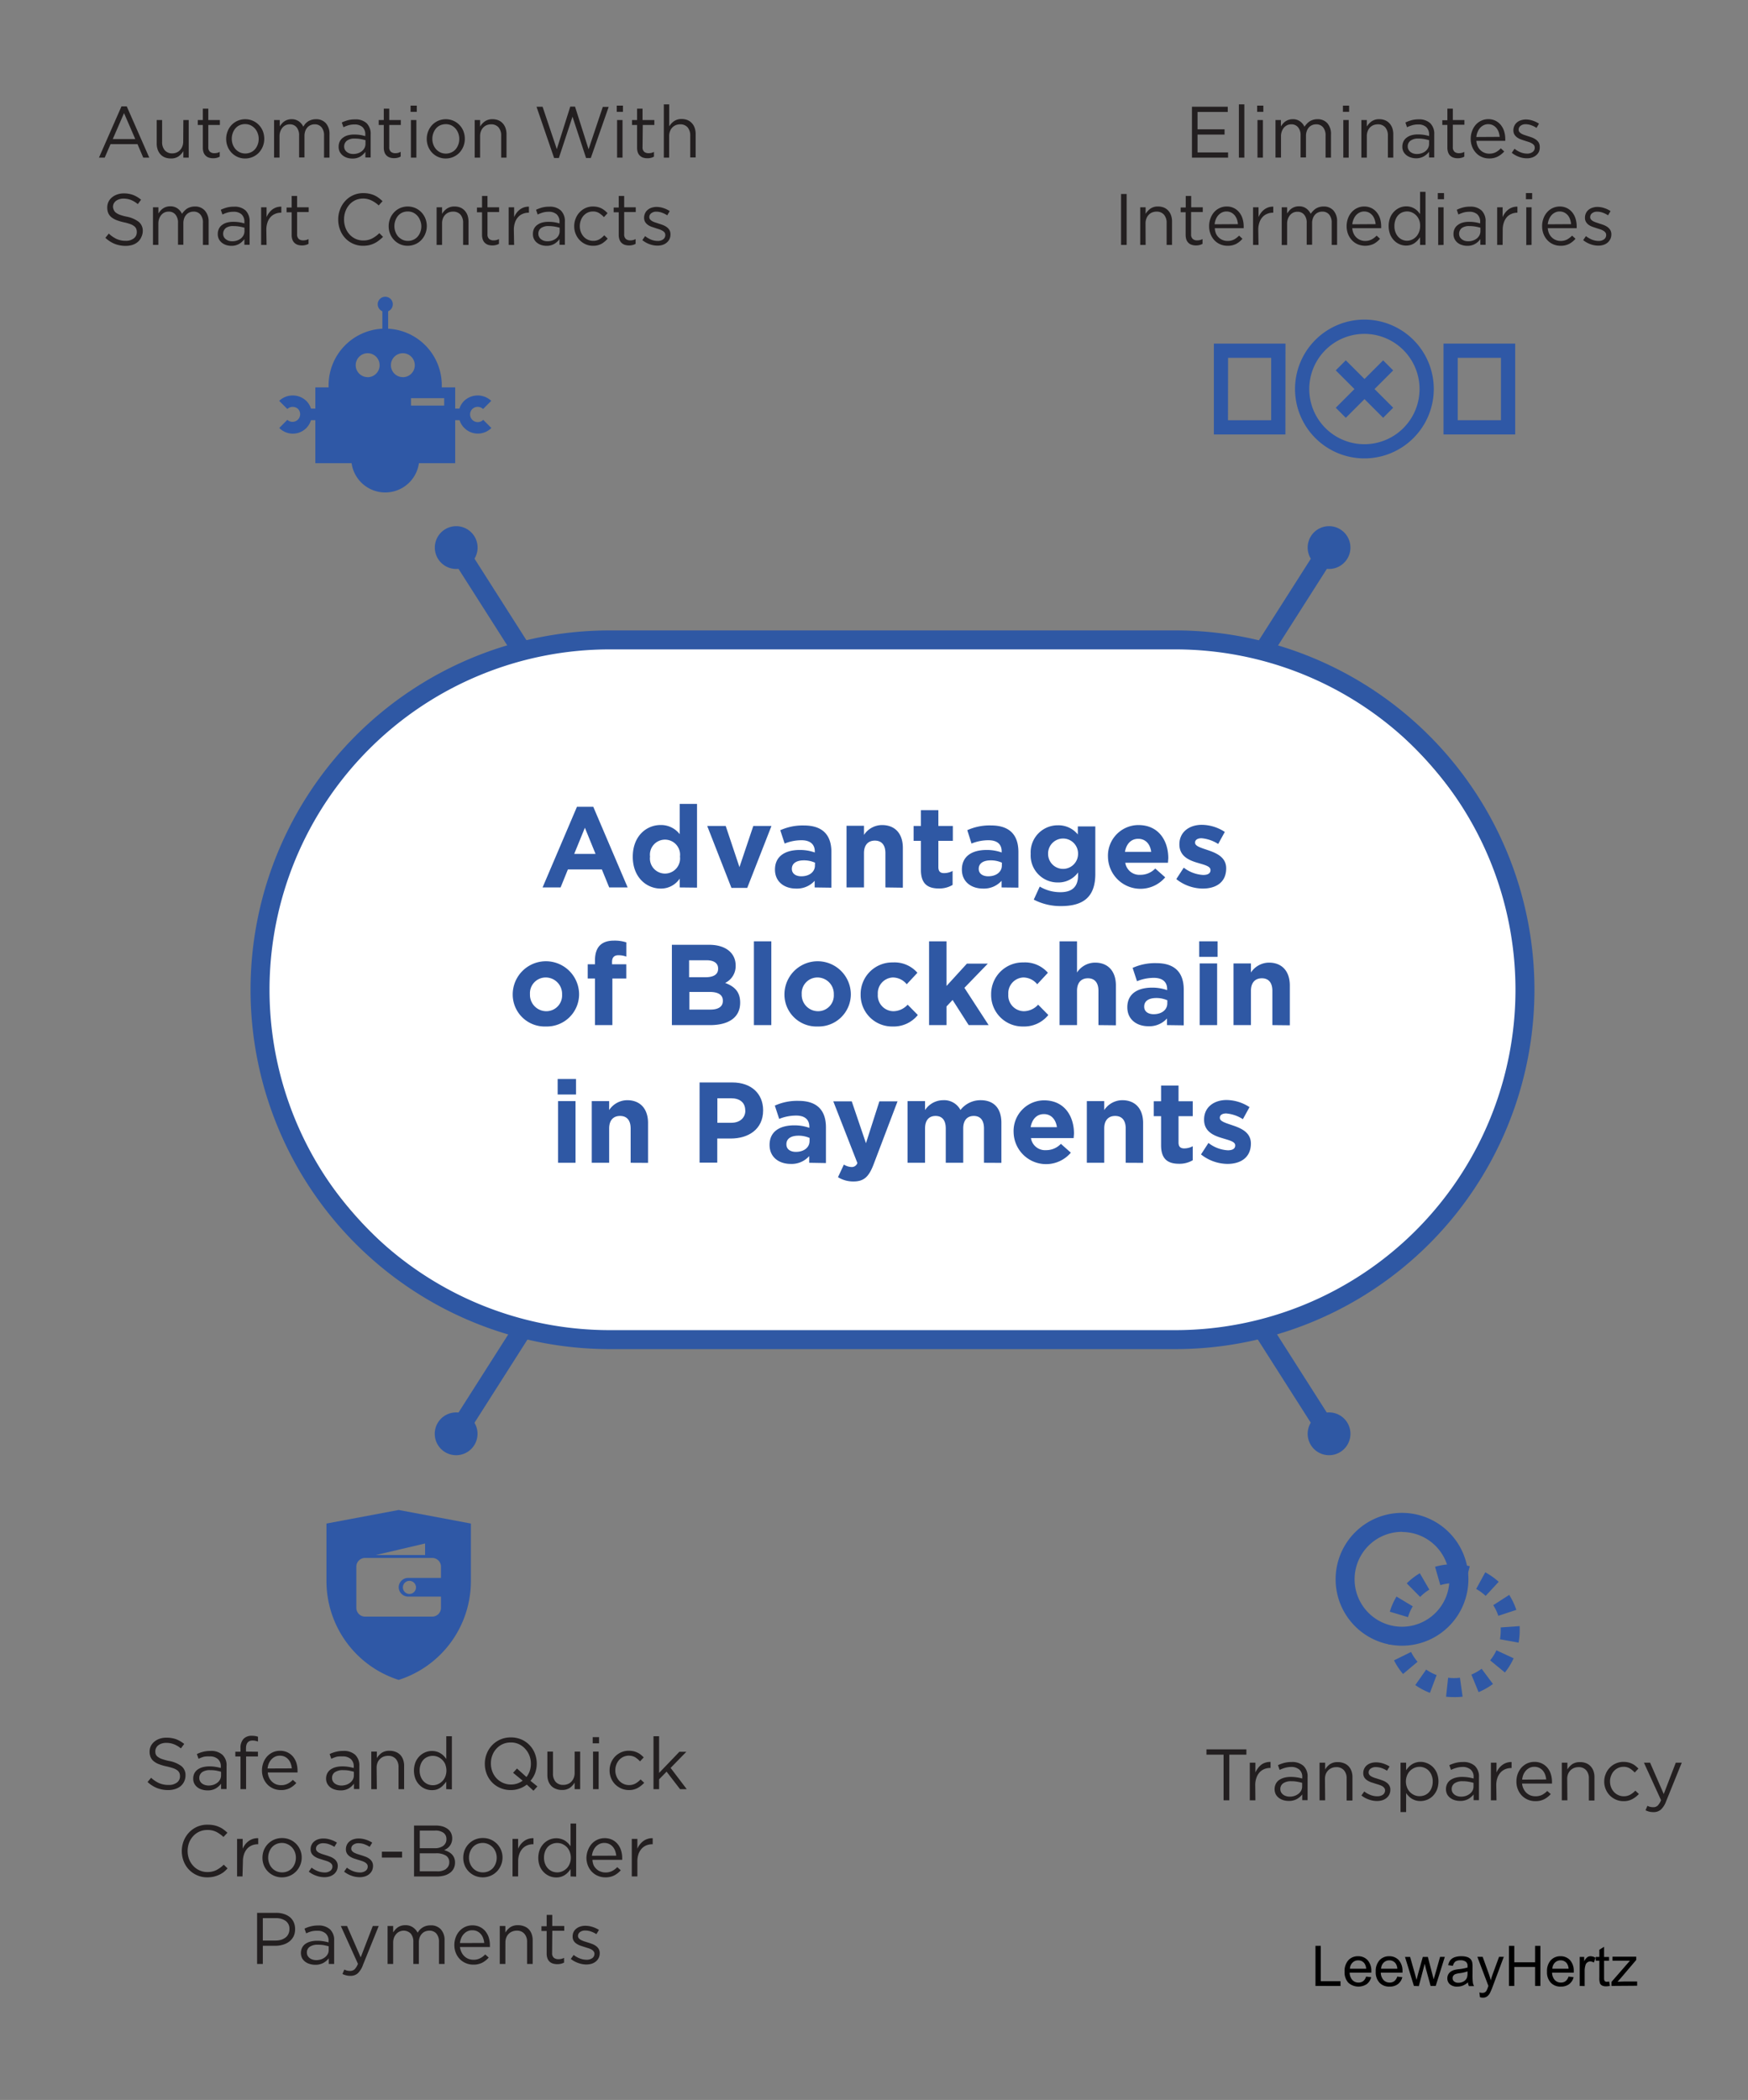 <?xml version="1.0" encoding="UTF-8"?> <svg xmlns="http://www.w3.org/2000/svg" id="Layer_1" data-name="Layer 1" viewBox="0 0 368.65 442.67"><rect x="0" y="0" width="368.65" height="442.67" fill="#808080" stroke="none"/><defs><style>.cls-1{isolation:isolate;}.cls-2{fill:#fff;}.cls-3{fill:#2f58a4;}.cls-4{fill:#231f20;}.cls-5{fill:#2f58a6;}</style></defs><g class="cls-1"><path d="M277.43,418.63v-8.45h1.12v7.46h4.16v1Z"></path><path d="M288.11,416.66l1.07.13a2.58,2.58,0,0,1-.94,1.46,3.19,3.19,0,0,1-3.89-.31,3.24,3.24,0,0,1-.78-2.32,3.39,3.39,0,0,1,.79-2.4,2.69,2.69,0,0,1,2.07-.85,2.65,2.65,0,0,1,2,.83,3.34,3.34,0,0,1,.78,2.36c0,.06,0,.15,0,.28h-4.57a2.37,2.37,0,0,0,.57,1.54,1.69,1.69,0,0,0,1.28.54,1.61,1.61,0,0,0,1-.3A2,2,0,0,0,288.11,416.66ZM284.7,415h3.42a2.17,2.17,0,0,0-.39-1.16,1.59,1.59,0,0,0-1.29-.6,1.63,1.63,0,0,0-1.2.48A1.86,1.86,0,0,0,284.7,415Z"></path><path d="M294.68,416.66l1.07.13a2.58,2.58,0,0,1-.94,1.46,2.8,2.8,0,0,1-1.75.52,2.76,2.76,0,0,1-2.13-.83,3.2,3.2,0,0,1-.79-2.32,3.39,3.39,0,0,1,.79-2.4,2.71,2.71,0,0,1,2.07-.85,2.65,2.65,0,0,1,2,.83,3.34,3.34,0,0,1,.78,2.36c0,.06,0,.15,0,.28h-4.57a2.37,2.37,0,0,0,.57,1.54,1.71,1.71,0,0,0,1.28.54,1.59,1.59,0,0,0,1-.3A2,2,0,0,0,294.68,416.66ZM291.27,415h3.42a2.09,2.09,0,0,0-.39-1.16,1.59,1.59,0,0,0-1.29-.6,1.64,1.64,0,0,0-1.2.48A1.91,1.91,0,0,0,291.27,415Z"></path><path d="M298.19,418.63l-1.88-6.12h1.08l1,3.53.36,1.32c0-.07.13-.49.32-1.27l1-3.58h1.06l.92,3.55.31,1.17.35-1.18,1-3.54h1l-1.92,6.12h-1.08l-1-3.67-.24-1-1.24,4.71Z"></path><path d="M309.59,417.88a3.83,3.83,0,0,1-1.11.69,3.13,3.13,0,0,1-1.15.2,2.22,2.22,0,0,1-1.55-.49,1.63,1.63,0,0,1-.54-1.26,1.72,1.72,0,0,1,.2-.82,1.74,1.74,0,0,1,.54-.6,2.57,2.57,0,0,1,.75-.34,7.86,7.86,0,0,1,.92-.16,10.15,10.15,0,0,0,1.85-.35c0-.15,0-.24,0-.28a1.12,1.12,0,0,0-.3-.89,1.7,1.7,0,0,0-1.18-.35,1.83,1.83,0,0,0-1.08.25,1.63,1.63,0,0,0-.52.91l-1-.14a2.53,2.53,0,0,1,.45-1.05,2.08,2.08,0,0,1,.92-.62,4.19,4.19,0,0,1,1.39-.21,3.82,3.82,0,0,1,1.28.18,1.8,1.8,0,0,1,.72.47,1.62,1.62,0,0,1,.32.7,5.4,5.4,0,0,1,.05,1v1.39a13.4,13.4,0,0,0,.07,1.83,2.2,2.2,0,0,0,.26.73H309.8A2.06,2.06,0,0,1,309.59,417.88Zm-.09-2.32a7.89,7.89,0,0,1-1.69.39,3.71,3.71,0,0,0-.91.21.92.92,0,0,0-.41.34.83.83,0,0,0-.14.49.86.86,0,0,0,.31.69,1.33,1.33,0,0,0,.92.28,2.2,2.2,0,0,0,1.07-.26,1.71,1.71,0,0,0,.69-.72,2.57,2.57,0,0,0,.16-1Z"></path><path d="M312.12,421l-.12-1a2.43,2.43,0,0,0,.6.09,1.22,1.22,0,0,0,.55-.11,1,1,0,0,0,.34-.33,5.93,5.93,0,0,0,.32-.77l.09-.25-2.33-6.14h1.12l1.28,3.54c.16.45.31.93.44,1.42a13.16,13.16,0,0,1,.43-1.39l1.31-3.57h1l-2.33,6.23a12.35,12.35,0,0,1-.59,1.39,2,2,0,0,1-.63.75,1.49,1.49,0,0,1-.85.24A1.93,1.93,0,0,1,312.12,421Z"></path><path d="M318.24,418.63v-8.45h1.12v3.47h4.39v-3.47h1.12v8.45h-1.12v-4h-4.39v4Z"></path><path d="M330.8,416.66l1.07.13a2.58,2.58,0,0,1-.94,1.46,2.8,2.8,0,0,1-1.75.52,2.76,2.76,0,0,1-2.13-.83,3.2,3.2,0,0,1-.79-2.32,3.39,3.39,0,0,1,.79-2.4,2.71,2.71,0,0,1,2.07-.85,2.65,2.65,0,0,1,2,.83,3.34,3.34,0,0,1,.78,2.36c0,.06,0,.15,0,.28h-4.57a2.37,2.37,0,0,0,.57,1.54,1.69,1.69,0,0,0,1.28.54,1.61,1.61,0,0,0,1-.3A2,2,0,0,0,330.8,416.66ZM327.39,415h3.42a2.17,2.17,0,0,0-.39-1.16,1.59,1.59,0,0,0-1.29-.6,1.63,1.63,0,0,0-1.2.48A1.86,1.86,0,0,0,327.39,415Z"></path><path d="M333.16,418.63v-6.12h.94v.93a2.44,2.44,0,0,1,.66-.86,1.13,1.13,0,0,1,.67-.21,2,2,0,0,1,1.06.33l-.35,1a1.52,1.52,0,0,0-.77-.23,1,1,0,0,0-.61.21,1,1,0,0,0-.38.56,4,4,0,0,0-.18,1.22v3.2Z"></path><path d="M339.38,417.71l.15.91a4,4,0,0,1-.79.09,1.75,1.75,0,0,1-.87-.17,1,1,0,0,1-.44-.47,3.61,3.61,0,0,1-.13-1.23v-3.53h-.76v-.8h.76V411l1-.62v2.14h1.05v.8h-1.05v3.59a1.7,1.7,0,0,0,.06.57.43.43,0,0,0,.18.2.67.67,0,0,0,.35.08C339,417.75,339.19,417.73,339.38,417.71Z"></path><path d="M339.85,418.63v-.84l3.9-4.48c-.45,0-.84,0-1.18,0h-2.49v-.84h5v.68l-3.31,3.89-.64.71c.46,0,.9-.05,1.31-.05h2.83v.89Z"></path></g><rect class="cls-2" x="54.85" y="134.89" width="266.76" height="147.49" rx="73.75"></rect><path class="cls-3" d="M247.86,284.39H128.59a75.75,75.75,0,0,1,0-151.5H247.86a75.75,75.75,0,0,1,0,151.5ZM128.59,136.89a71.75,71.75,0,0,0,0,143.5H247.86a71.75,71.75,0,0,0,0-143.5Z"></path><path class="cls-4" d="M31.48,33.23H30.21L29,30.39H23.31l-1.23,2.84H20.87l4.75-10.81h1.11Zm-5.32-9.38-2.38,5.47h4.75Z"></path><path class="cls-4" d="M38.67,25.3H39.8v7.93H38.67V31.85a3.68,3.68,0,0,1-1,1.1A2.7,2.7,0,0,1,36,33.4a3.28,3.28,0,0,1-1.25-.23,2.52,2.52,0,0,1-.92-.65,2.87,2.87,0,0,1-.58-1,3.8,3.8,0,0,1-.2-1.29V25.3h1.14v4.63a2.59,2.59,0,0,0,.56,1.75,2,2,0,0,0,1.58.65,2.31,2.31,0,0,0,.91-.18,2,2,0,0,0,.73-.51,2.35,2.35,0,0,0,.49-.79,2.71,2.71,0,0,0,.18-1Z"></path><path class="cls-4" d="M43.93,31a1.24,1.24,0,0,0,.36,1,1.38,1.38,0,0,0,.93.29,2.47,2.47,0,0,0,.56-.06,2.43,2.43,0,0,0,.56-.21v1a2.44,2.44,0,0,1-.63.25,2.91,2.91,0,0,1-.75.09,3,3,0,0,1-.87-.12,1.82,1.82,0,0,1-.69-.4,1.71,1.71,0,0,1-.46-.69,2.9,2.9,0,0,1-.16-1V26.35H41.71V25.3h1.07V22.91h1.15V25.3h2.44v1.05H43.93Z"></path><path class="cls-4" d="M55.43,30.86a4.43,4.43,0,0,1-.84,1.33,4,4,0,0,1-2.9,1.22,3.84,3.84,0,0,1-1.59-.33,4,4,0,0,1-2.1-2.2,4.24,4.24,0,0,1-.3-1.59,4.29,4.29,0,0,1,.3-1.6,3.94,3.94,0,0,1,2.11-2.23,4.09,4.09,0,0,1,3.22,0,4,4,0,0,1,2.11,2.2,4.54,4.54,0,0,1,.29,1.6A4.29,4.29,0,0,1,55.43,30.86Zm-1.09-2.79a3.15,3.15,0,0,0-.6-1,3,3,0,0,0-.91-.67,2.71,2.71,0,0,0-1.14-.24,2.83,2.83,0,0,0-1.14.23,2.56,2.56,0,0,0-.89.66,3.08,3.08,0,0,0-.57,1,3.36,3.36,0,0,0-.21,1.2,3.46,3.46,0,0,0,.21,1.21,3.23,3.23,0,0,0,.6,1,3,3,0,0,0,.9.66,2.83,2.83,0,0,0,2.28,0,2.54,2.54,0,0,0,.9-.65,3.13,3.13,0,0,0,.58-1,3.36,3.36,0,0,0,.21-1.2A3.46,3.46,0,0,0,54.34,28.07Z"></path><path class="cls-4" d="M64.38,26.1a3.6,3.6,0,0,1,.59-.51,3.13,3.13,0,0,1,1.66-.46,2.7,2.7,0,0,1,2.1.85,3.38,3.38,0,0,1,.76,2.34v4.91H68.34V28.6a2.6,2.6,0,0,0-.53-1.77,1.8,1.8,0,0,0-1.47-.62,2,2,0,0,0-.81.16,1.89,1.89,0,0,0-.68.47,2.32,2.32,0,0,0-.47.78,3,3,0,0,0-.17,1v4.57H63.08V28.57a2.6,2.6,0,0,0-.53-1.74,1.79,1.79,0,0,0-1.45-.62,2,2,0,0,0-.85.18,2,2,0,0,0-.68.52,2.66,2.66,0,0,0-.45.79,2.93,2.93,0,0,0-.17,1v4.52H57.8V25.3H59v1.34a4.73,4.73,0,0,1,.43-.57,2.43,2.43,0,0,1,.53-.48,2.33,2.33,0,0,1,.67-.33,2.51,2.51,0,0,1,.86-.13,2.55,2.55,0,0,1,1.55.46,2.88,2.88,0,0,1,.93,1.12A4.43,4.43,0,0,1,64.38,26.1Z"></path><path class="cls-4" d="M73.52,26.4a7.64,7.64,0,0,0-1.09.42l-.35-1a8.17,8.17,0,0,1,1.3-.48,5.76,5.76,0,0,1,1.51-.17,3.39,3.39,0,0,1,2.43.8,3.16,3.16,0,0,1,.85,2.38v4.85H77.06V32A3.73,3.73,0,0,1,76,33a3.17,3.17,0,0,1-1.7.42,3.82,3.82,0,0,1-1.06-.15,3,3,0,0,1-.92-.47,2.5,2.5,0,0,1-.66-.78,2.31,2.31,0,0,1-.24-1.09,2.51,2.51,0,0,1,.24-1.11,2.1,2.1,0,0,1,.68-.8,3,3,0,0,1,1-.49,5,5,0,0,1,1.33-.17,8.19,8.19,0,0,1,1.3.09,7.57,7.57,0,0,1,1.07.25V28.4a2.08,2.08,0,0,0-.6-1.62,2.45,2.45,0,0,0-1.69-.54A4.45,4.45,0,0,0,73.52,26.4Zm-.36,3.26a1.56,1.56,0,0,0-.43,1.88,1.59,1.59,0,0,0,.43.5,2,2,0,0,0,.61.32,2.55,2.55,0,0,0,.74.1,3,3,0,0,0,1-.16,2.81,2.81,0,0,0,.82-.44,2.26,2.26,0,0,0,.55-.68,1.91,1.91,0,0,0,.2-.86v-.77c-.29-.08-.62-.16-1-.23a6.91,6.91,0,0,0-1.27-.11A2.65,2.65,0,0,0,73.16,29.66Z"></path><path class="cls-4" d="M82.09,31a1.23,1.23,0,0,0,.35,1,1.43,1.43,0,0,0,.94.29,2.47,2.47,0,0,0,.56-.06A2.43,2.43,0,0,0,84.5,32v1a2.44,2.44,0,0,1-.63.25,3,3,0,0,1-.76.09,3,3,0,0,1-.86-.12,1.82,1.82,0,0,1-.69-.4,1.71,1.71,0,0,1-.46-.69,2.9,2.9,0,0,1-.16-1V26.35H79.87V25.3h1.07V22.91h1.15V25.3h2.44v1.05H82.09Z"></path><path class="cls-4" d="M86.59,23.57v-1.3H87.9v1.3Zm.07,9.66V25.3h1.15v7.93Z"></path><path class="cls-4" d="M97.73,30.86a4.43,4.43,0,0,1-.84,1.33A4,4,0,0,1,94,33.41a3.85,3.85,0,0,1-1.6-.33,3.94,3.94,0,0,1-1.27-.89,4.12,4.12,0,0,1-.83-1.31,4.24,4.24,0,0,1-.3-1.59,4.29,4.29,0,0,1,.3-1.6,4.21,4.21,0,0,1,.83-1.33,4,4,0,0,1,1.28-.9,4.09,4.09,0,0,1,3.22,0,4,4,0,0,1,2.11,2.2,4.54,4.54,0,0,1,.29,1.6A4.29,4.29,0,0,1,97.73,30.86Zm-1.09-2.79a3.15,3.15,0,0,0-.6-1,2.87,2.87,0,0,0-.91-.67A2.7,2.7,0,0,0,94,26.18a2.88,2.88,0,0,0-1.15.23,2.56,2.56,0,0,0-.89.66,3.28,3.28,0,0,0-.57,1,3.36,3.36,0,0,0-.21,1.2,3.46,3.46,0,0,0,.21,1.21,3.23,3.23,0,0,0,.6,1,3,3,0,0,0,.9.66,2.83,2.83,0,0,0,2.28,0,2.54,2.54,0,0,0,.9-.65,3,3,0,0,0,.58-1,3.36,3.36,0,0,0,.21-1.2A3.46,3.46,0,0,0,96.64,28.07Z"></path><path class="cls-4" d="M101.25,33.23h-1.14V25.3h1.14v1.38a3.65,3.65,0,0,1,1-1.09,2.7,2.7,0,0,1,1.62-.46,3.28,3.28,0,0,1,1.25.23,2.55,2.55,0,0,1,.92.66,2.83,2.83,0,0,1,.58,1,3.8,3.8,0,0,1,.2,1.29v4.92H105.7V28.6a2.59,2.59,0,0,0-.56-1.75,2,2,0,0,0-1.58-.64,2.49,2.49,0,0,0-.91.17,2.13,2.13,0,0,0-.74.51,2.35,2.35,0,0,0-.49.79,3,3,0,0,0-.17,1Z"></path><path class="cls-4" d="M120.27,22.47h1l2.86,9,3-8.94h1.24L124.6,33.31h-1l-2.86-8.71-2.88,8.71h-1L113.15,22.5h1.28l3,8.94Z"></path><path class="cls-4" d="M130.07,23.57v-1.3h1.31v1.3Zm.07,9.66V25.3h1.15v7.93Z"></path><path class="cls-4" d="M135.51,31a1.23,1.23,0,0,0,.35,1,1.41,1.41,0,0,0,.94.29,2.47,2.47,0,0,0,.56-.06,2.43,2.43,0,0,0,.56-.21v1a2.44,2.44,0,0,1-.63.25,3,3,0,0,1-.76.09,3,3,0,0,1-.86-.12,1.82,1.82,0,0,1-.69-.4,1.71,1.71,0,0,1-.46-.69,2.9,2.9,0,0,1-.16-1V26.35h-1.07V25.3h1.07V22.91h1.15V25.3H138v1.05h-2.44Z"></path><path class="cls-4" d="M141.12,33.23H140V22h1.14v4.64a3.65,3.65,0,0,1,1-1.09,2.72,2.72,0,0,1,1.62-.46,3.28,3.28,0,0,1,1.25.23,2.55,2.55,0,0,1,.92.66,2.69,2.69,0,0,1,.58,1,3.8,3.8,0,0,1,.2,1.29v4.92h-1.14V28.6a2.64,2.64,0,0,0-.55-1.75,2,2,0,0,0-1.58-.64,2.51,2.51,0,0,0-.92.17,2.23,2.23,0,0,0-.74.51,2.18,2.18,0,0,0-.48.79,2.75,2.75,0,0,0-.18,1Z"></path><path class="cls-4" d="M24,44.26a1.39,1.39,0,0,0,.43.56,3.25,3.25,0,0,0,.86.46,9.57,9.57,0,0,0,1.42.39,6.12,6.12,0,0,1,2.57,1.11,2.43,2.43,0,0,1,.83,1.95A2.91,2.91,0,0,1,29.79,50a2.67,2.67,0,0,1-.73,1,3.28,3.28,0,0,1-1.12.62,4.66,4.66,0,0,1-1.43.21,6.26,6.26,0,0,1-2.29-.41,6.44,6.44,0,0,1-2-1.29l.73-.89a6.29,6.29,0,0,0,1.65,1.14,4.52,4.52,0,0,0,1.93.38,2.62,2.62,0,0,0,1.69-.51,1.61,1.61,0,0,0,.63-1.33,1.85,1.85,0,0,0-.12-.69,1.33,1.33,0,0,0-.42-.54,2.89,2.89,0,0,0-.83-.45,10.18,10.18,0,0,0-1.35-.38,10.52,10.52,0,0,1-1.56-.46,4.24,4.24,0,0,1-1.1-.63,2.31,2.31,0,0,1-.64-.86,3,3,0,0,1-.21-1.17,2.87,2.87,0,0,1,.25-1.18,2.71,2.71,0,0,1,.72-.93A3.31,3.31,0,0,1,24.71,41a4,4,0,0,1,1.37-.23,5.55,5.55,0,0,1,2,.33,6,6,0,0,1,1.67,1l-.69.93a5.25,5.25,0,0,0-1.47-.89,4.42,4.42,0,0,0-1.54-.27,2.69,2.69,0,0,0-.92.14,2.43,2.43,0,0,0-.7.36,1.74,1.74,0,0,0-.45.56,1.58,1.58,0,0,0-.15.69A1.92,1.92,0,0,0,24,44.26Z"></path><path class="cls-4" d="M38.84,44.5a3.6,3.6,0,0,1,.59-.51,3.13,3.13,0,0,1,1.66-.46,2.7,2.7,0,0,1,2.1.85A3.38,3.38,0,0,1,44,46.72v4.91H42.8V47a2.6,2.6,0,0,0-.53-1.77,1.8,1.8,0,0,0-1.47-.62,2,2,0,0,0-.81.16,1.89,1.89,0,0,0-.68.47,2.32,2.32,0,0,0-.47.78,3,3,0,0,0-.17,1v4.57H37.54V47A2.6,2.6,0,0,0,37,45.23a1.79,1.79,0,0,0-1.45-.62,2,2,0,0,0-.85.18,2,2,0,0,0-.68.52,2.66,2.66,0,0,0-.45.79,2.93,2.93,0,0,0-.17,1v4.52H32.26V43.7h1.15V45a4.73,4.73,0,0,1,.43-.57,2.43,2.43,0,0,1,.53-.48,2.33,2.33,0,0,1,.67-.33,2.51,2.51,0,0,1,.86-.13,2.55,2.55,0,0,1,1.55.46,2.88,2.88,0,0,1,.93,1.12A4.43,4.43,0,0,1,38.84,44.5Z"></path><path class="cls-4" d="M48,44.8a7.21,7.21,0,0,0-1.09.42l-.35-1a8.17,8.17,0,0,1,1.3-.48,5.76,5.76,0,0,1,1.51-.17,3.39,3.39,0,0,1,2.43.8,3.15,3.15,0,0,1,.84,2.38v4.85h-1.1v-1.2a3.73,3.73,0,0,1-1.08,1,3.19,3.19,0,0,1-1.71.42,3.81,3.81,0,0,1-1-.15,3,3,0,0,1-.92-.47,2.5,2.5,0,0,1-.66-.78,2.31,2.31,0,0,1-.24-1.09,2.48,2.48,0,0,1,.24-1.11,2.07,2.07,0,0,1,.67-.8,3.09,3.09,0,0,1,1-.49,5,5,0,0,1,1.33-.17,8.19,8.19,0,0,1,1.3.09,7.57,7.57,0,0,1,1.07.25V46.8a2.08,2.08,0,0,0-.6-1.62,2.45,2.45,0,0,0-1.69-.54A4.41,4.41,0,0,0,48,44.8Zm-.36,3.26a1.56,1.56,0,0,0-.43,1.88,1.47,1.47,0,0,0,.43.5,2,2,0,0,0,.61.32,2.55,2.55,0,0,0,.74.1,3,3,0,0,0,1-.16,2.81,2.81,0,0,0,.82-.44,2.26,2.26,0,0,0,.55-.68,1.91,1.91,0,0,0,.2-.86V48c-.29-.08-.62-.16-1-.23a6.91,6.91,0,0,0-1.27-.11A2.65,2.65,0,0,0,47.62,48.06Z"></path><path class="cls-4" d="M56.22,51.63H55.07V43.7h1.15v2.07a4.22,4.22,0,0,1,.52-.9,3.73,3.73,0,0,1,.71-.72,3.33,3.33,0,0,1,.88-.45,3.17,3.17,0,0,1,1-.14v1.28h-.09a3,3,0,0,0-1.18.23,2.66,2.66,0,0,0-1,.69,3.16,3.16,0,0,0-.65,1.14,4.71,4.71,0,0,0-.24,1.57Z"></path><path class="cls-4" d="M62.66,49.38a1.27,1.27,0,0,0,.35,1,1.43,1.43,0,0,0,.94.29,2.47,2.47,0,0,0,.56-.06,2.43,2.43,0,0,0,.56-.21v1a2.44,2.44,0,0,1-.63.25,3,3,0,0,1-.76.09,3,3,0,0,1-.86-.12,1.82,1.82,0,0,1-.69-.4,1.71,1.71,0,0,1-.46-.69,2.9,2.9,0,0,1-.16-1V44.75H60.44v-1h1.07V41.31h1.15V43.7H65.1v1H62.66Z"></path><path class="cls-4" d="M79.89,50.7a4.8,4.8,0,0,1-.94.59,5.41,5.41,0,0,1-1.09.39,5.78,5.78,0,0,1-1.3.13,4.93,4.93,0,0,1-2.08-.43,5,5,0,0,1-1.66-1.17,5.23,5.23,0,0,1-1.09-1.75,5.83,5.83,0,0,1-.4-2.18,5.72,5.72,0,0,1,.4-2.16,5.32,5.32,0,0,1,1.09-1.77,5,5,0,0,1,1.67-1.2,5.12,5.12,0,0,1,2.12-.44,5.75,5.75,0,0,1,1.29.13,5.06,5.06,0,0,1,1.06.34,4.85,4.85,0,0,1,.91.54,8.7,8.7,0,0,1,.81.69l-.81.89a6.24,6.24,0,0,0-1.44-1A4.09,4.09,0,0,0,75,42.17a3.94,3.94,0,0,0-1.28.93,4.35,4.35,0,0,0-.85,1.41,4.89,4.89,0,0,0-.31,1.74A5.07,5.07,0,0,0,72.86,48a4.35,4.35,0,0,0,.85,1.41,4,4,0,0,0,1.28.94,3.74,3.74,0,0,0,1.6.34,4,4,0,0,0,1.85-.4A6.42,6.42,0,0,0,80,49.15l.78.78A7.68,7.68,0,0,1,79.89,50.7Z"></path><path class="cls-4" d="M89.7,49.26a4.07,4.07,0,0,1-.84,1.33,3.87,3.87,0,0,1-1.28.89,4,4,0,0,1-1.61.33,3.85,3.85,0,0,1-1.6-.33,3.89,3.89,0,0,1-1.26-.89,4,4,0,0,1-.84-1.31,4.24,4.24,0,0,1-.3-1.59,4.29,4.29,0,0,1,.3-1.6,4.07,4.07,0,0,1,.84-1.33,3.86,3.86,0,0,1,1.27-.9,4.09,4.09,0,0,1,3.22,0,4,4,0,0,1,1.27.89,4.08,4.08,0,0,1,.84,1.31,4.33,4.33,0,0,1,.3,1.6A4.15,4.15,0,0,1,89.7,49.26Zm-1.09-2.79a3,3,0,0,0-.6-1,2.87,2.87,0,0,0-.91-.67A2.66,2.66,0,0,0,86,44.58a2.88,2.88,0,0,0-1.15.23,2.65,2.65,0,0,0-.89.66,3.28,3.28,0,0,0-.57,1,3.36,3.36,0,0,0-.21,1.2,3.25,3.25,0,0,0,.22,1.21,3,3,0,0,0,.59,1,3.17,3.17,0,0,0,.91.66,2.63,2.63,0,0,0,1.13.24,2.72,2.72,0,0,0,1.15-.24,2.59,2.59,0,0,0,.89-.65,3,3,0,0,0,.58-1,3.36,3.36,0,0,0,.21-1.2A3.25,3.25,0,0,0,88.61,46.47Z"></path><path class="cls-4" d="M93.23,51.63H92.08V43.7h1.15v1.38a3.62,3.62,0,0,1,1-1.09,2.74,2.74,0,0,1,1.63-.46,3.22,3.22,0,0,1,1.24.23,2.55,2.55,0,0,1,.92.66,2.85,2.85,0,0,1,.59,1,4.06,4.06,0,0,1,.2,1.29v4.92H97.67V47a2.59,2.59,0,0,0-.55-1.75,2,2,0,0,0-1.58-.64,2.51,2.51,0,0,0-.92.17,2.23,2.23,0,0,0-.74.51,2.18,2.18,0,0,0-.48.79,2.75,2.75,0,0,0-.17,1Z"></path><path class="cls-4" d="M102.81,49.38a1.24,1.24,0,0,0,.36,1,1.41,1.41,0,0,0,.94.29,2.53,2.53,0,0,0,.56-.06,2.61,2.61,0,0,0,.56-.21v1a2.37,2.37,0,0,1-.64.25,2.86,2.86,0,0,1-.75.09,2.93,2.93,0,0,1-.86-.12,1.94,1.94,0,0,1-.7-.4,1.8,1.8,0,0,1-.45-.69,2.88,2.88,0,0,1-.17-1V44.75h-1.07v-1h1.07V41.31h1.15V43.7h2.45v1h-2.45Z"></path><path class="cls-4" d="M108.43,51.63h-1.15V43.7h1.15v2.07a4.22,4.22,0,0,1,.52-.9,3.51,3.51,0,0,1,.72-.72,3.18,3.18,0,0,1,.88-.45,3.13,3.13,0,0,1,1-.14v1.28h-.09a3,3,0,0,0-1.19.23,2.54,2.54,0,0,0-1,.69,3.17,3.17,0,0,0-.66,1.14,4.71,4.71,0,0,0-.24,1.57Z"></path><path class="cls-4" d="M114.49,44.8a7.76,7.76,0,0,0-1.1.42l-.34-1a8.17,8.17,0,0,1,1.3-.48,5.73,5.73,0,0,1,1.5-.17,3.36,3.36,0,0,1,2.43.8,3.12,3.12,0,0,1,.85,2.38v4.85H118v-1.2a3.73,3.73,0,0,1-1.08,1,3.19,3.19,0,0,1-1.71.42,3.7,3.7,0,0,1-1-.15,3,3,0,0,1-.92-.47,2.37,2.37,0,0,1-.66-.78,2.31,2.31,0,0,1-.24-1.09,2.62,2.62,0,0,1,.23-1.11,2.19,2.19,0,0,1,.68-.8,3.09,3.09,0,0,1,1-.49,5,5,0,0,1,1.33-.17,8.19,8.19,0,0,1,1.3.09,7.91,7.91,0,0,1,1.07.25V46.8a2.08,2.08,0,0,0-.6-1.62,2.48,2.48,0,0,0-1.7-.54A4.38,4.38,0,0,0,114.49,44.8Zm-.37,3.26a1.45,1.45,0,0,0-.58,1.21,1.33,1.33,0,0,0,.16.67,1.44,1.44,0,0,0,.42.5,2.14,2.14,0,0,0,.62.32,2.52,2.52,0,0,0,.73.1,3.05,3.05,0,0,0,1-.16,2.63,2.63,0,0,0,.81-.44,2,2,0,0,0,.55-.68,1.79,1.79,0,0,0,.2-.86V48c-.28-.08-.61-.16-1-.23a6.91,6.91,0,0,0-1.27-.11A2.68,2.68,0,0,0,114.12,48.06Z"></path><path class="cls-4" d="M126.88,51.38a3.57,3.57,0,0,1-1.83.43,3.71,3.71,0,0,1-1.57-.33,3.85,3.85,0,0,1-1.25-.89,4,4,0,0,1-.83-1.31,4.24,4.24,0,0,1-.3-1.59,4.29,4.29,0,0,1,.3-1.6,4,4,0,0,1,.83-1.33,3.88,3.88,0,0,1,1.25-.9,3.71,3.71,0,0,1,1.57-.33,4.37,4.37,0,0,1,1,.11,3.47,3.47,0,0,1,.82.3,4,4,0,0,1,.68.45,6.13,6.13,0,0,1,.58.55l-.76.83a5.31,5.31,0,0,0-1-.84,2.36,2.36,0,0,0-1.33-.35,2.63,2.63,0,0,0-1.09.23,2.72,2.72,0,0,0-.88.66,2.93,2.93,0,0,0-.58,1,3.36,3.36,0,0,0-.21,1.2,3.46,3.46,0,0,0,.21,1.21,3.28,3.28,0,0,0,.6,1,2.59,2.59,0,0,0,.89.65,2.66,2.66,0,0,0,1.13.24,2.5,2.5,0,0,0,1.32-.34,4.13,4.13,0,0,0,1-.84l.73.71A5.12,5.12,0,0,1,126.88,51.38Z"></path><path class="cls-4" d="M131.64,49.38a1.24,1.24,0,0,0,.36,1,1.41,1.41,0,0,0,.94.29,2.31,2.31,0,0,0,1.11-.27v1a2.44,2.44,0,0,1-.63.25,2.86,2.86,0,0,1-.75.09,3,3,0,0,1-.87-.12,1.82,1.82,0,0,1-.69-.4,1.69,1.69,0,0,1-.45-.69,2.88,2.88,0,0,1-.17-1V44.75h-1.07v-1h1.07V41.31h1.15V43.7h2.44v1h-2.44Z"></path><path class="cls-4" d="M141.19,50.41a2.25,2.25,0,0,1-.59.74,2.47,2.47,0,0,1-.86.47,3.4,3.4,0,0,1-1.08.16,4.84,4.84,0,0,1-1.69-.31,5.26,5.26,0,0,1-1.5-.85l.58-.85a5.25,5.25,0,0,0,1.3.76,3.91,3.91,0,0,0,1.37.26,1.89,1.89,0,0,0,1.15-.34,1.11,1.11,0,0,0,.44-.92v0a.88.88,0,0,0-.15-.51,1.42,1.42,0,0,0-.43-.37,3.59,3.59,0,0,0-.62-.29l-.72-.23-.9-.3a3.47,3.47,0,0,1-.82-.4,2.21,2.21,0,0,1-.6-.62,1.72,1.72,0,0,1-.23-.92v0a2.17,2.17,0,0,1,.2-.92,1.93,1.93,0,0,1,.54-.72,2.31,2.31,0,0,1,.83-.46,3.3,3.3,0,0,1,1.05-.17,4.64,4.64,0,0,1,1.45.24,5.28,5.28,0,0,1,1.33.64l-.52.89a5.17,5.17,0,0,0-1.13-.56,3.42,3.42,0,0,0-1.15-.21,1.67,1.67,0,0,0-1.09.33,1,1,0,0,0-.41.82v0a.77.77,0,0,0,.17.49,1.63,1.63,0,0,0,.44.36,3.72,3.72,0,0,0,.63.27l.75.25c.3.09.59.19.88.3a3.81,3.81,0,0,1,.8.43,2.31,2.31,0,0,1,.58.63,1.83,1.83,0,0,1,.21.91v0A2.29,2.29,0,0,1,141.19,50.41Z"></path><path class="cls-4" d="M32.84,369.78a1.29,1.29,0,0,0,.44.56,3.06,3.06,0,0,0,.89.46,11.63,11.63,0,0,0,1.46.4,6.23,6.23,0,0,1,2.64,1.1,2.39,2.39,0,0,1,.85,1.95,2.91,2.91,0,0,1-.27,1.26,2.85,2.85,0,0,1-.75,1,3.41,3.41,0,0,1-1.15.61,4.64,4.64,0,0,1-1.48.22,6.38,6.38,0,0,1-2.35-.42,6.46,6.46,0,0,1-2-1.28l.75-.89a6.33,6.33,0,0,0,1.7,1.14,4.93,4.93,0,0,0,2,.37,2.73,2.73,0,0,0,1.74-.5,1.61,1.61,0,0,0,.65-1.34,1.83,1.83,0,0,0-.12-.68,1.45,1.45,0,0,0-.43-.55,3.18,3.18,0,0,0-.85-.44,13.42,13.42,0,0,0-1.39-.39,10.13,10.13,0,0,1-1.61-.46,3.79,3.79,0,0,1-1.13-.63,2.19,2.19,0,0,1-.66-.86,2.89,2.89,0,0,1-.22-1.16,2.76,2.76,0,0,1,.26-1.19,2.84,2.84,0,0,1,.74-.92,3.48,3.48,0,0,1,1.12-.62,4.25,4.25,0,0,1,1.41-.22,6.1,6.1,0,0,1,2.06.32,6.44,6.44,0,0,1,1.71,1l-.7.94a5.19,5.19,0,0,0-1.51-.89,4.51,4.51,0,0,0-1.59-.28,3,3,0,0,0-.94.14,2.23,2.23,0,0,0-.72.37,1.51,1.51,0,0,0-.46.55,1.53,1.53,0,0,0-.17.69A1.84,1.84,0,0,0,32.84,369.78Z"></path><path class="cls-4" d="M43,370.32a7.08,7.08,0,0,0-1.13.43l-.35-1a6.86,6.86,0,0,1,1.33-.48,6.11,6.11,0,0,1,1.55-.18,3.53,3.53,0,0,1,2.5.81,3,3,0,0,1,.88,2.38v4.84H46.62V376a3.75,3.75,0,0,1-1.11,1,3.35,3.35,0,0,1-1.76.41,4,4,0,0,1-1.08-.15,2.91,2.91,0,0,1-1-.47,2.47,2.47,0,0,1-.67-.77,2.22,2.22,0,0,1-.25-1.09,2.45,2.45,0,0,1,.24-1.11,2.26,2.26,0,0,1,.7-.81,3.4,3.4,0,0,1,1.07-.49,5.35,5.35,0,0,1,1.37-.17,7.48,7.48,0,0,1,1.34.1,9.76,9.76,0,0,1,1.1.24v-.28a2,2,0,0,0-.62-1.61,2.51,2.51,0,0,0-1.74-.55A5,5,0,0,0,43,370.32Zm-.38,3.26a1.45,1.45,0,0,0-.59,1.21,1.37,1.37,0,0,0,.16.68,1.57,1.57,0,0,0,.43.5,2.24,2.24,0,0,0,.64.31,2.67,2.67,0,0,0,.75.11,3.54,3.54,0,0,0,1-.16,2.81,2.81,0,0,0,.84-.45,2.11,2.11,0,0,0,.56-.67,1.81,1.81,0,0,0,.21-.87v-.76c-.3-.09-.64-.16-1-.24a7.35,7.35,0,0,0-1.31-.1A2.88,2.88,0,0,0,42.6,373.58Z"></path><path class="cls-4" d="M54.4,369.26v1H51.9v6.88H50.72v-6.88H49.63v-1h1.09v-.69a2.8,2.8,0,0,1,.62-2,2.31,2.31,0,0,1,1.77-.67,4.83,4.83,0,0,1,.71.05,3,3,0,0,1,.59.15v1l-.58-.15a3.27,3.27,0,0,0-.57-.05q-1.38,0-1.38,1.68v.65Z"></path><path class="cls-4" d="M56.77,374.77a3,3,0,0,0,.63.84,2.74,2.74,0,0,0,.86.53,3,3,0,0,0,1,.17,2.94,2.94,0,0,0,1.41-.31,4,4,0,0,0,1.09-.81l.73.66a4.84,4.84,0,0,1-1.36,1.08,4,4,0,0,1-1.9.41,4,4,0,0,1-1.54-.3,3.87,3.87,0,0,1-1.26-.84,4.26,4.26,0,0,1-.86-1.31,4.46,4.46,0,0,1-.32-1.69,4.61,4.61,0,0,1,.29-1.62,4.07,4.07,0,0,1,.79-1.32,3.77,3.77,0,0,1,1.2-.88,3.71,3.71,0,0,1,1.53-.32,3.57,3.57,0,0,1,1.56.33,3.46,3.46,0,0,1,1.17.9,4.05,4.05,0,0,1,.72,1.33,5.47,5.47,0,0,1,.24,1.64v.17a1.41,1.41,0,0,1,0,.2H56.47A3.29,3.29,0,0,0,56.77,374.77Zm4.77-2a3.87,3.87,0,0,0-.22-1,2.68,2.68,0,0,0-.49-.86,2.26,2.26,0,0,0-1.8-.81,2.17,2.17,0,0,0-1,.2,2.46,2.46,0,0,0-.78.57,3,3,0,0,0-.55.85,3.74,3.74,0,0,0-.27,1.07Z"></path><path class="cls-4" d="M71,370.32a7.08,7.08,0,0,0-1.13.43l-.35-1a6.86,6.86,0,0,1,1.33-.48,6.05,6.05,0,0,1,1.55-.18,3.53,3.53,0,0,1,2.5.81,3.08,3.08,0,0,1,.88,2.38v4.84H74.65V376a4,4,0,0,1-1.11,1,3.37,3.37,0,0,1-1.76.41,3.91,3.91,0,0,1-1.08-.15,2.91,2.91,0,0,1-1-.47,2.47,2.47,0,0,1-.67-.77,2.22,2.22,0,0,1-.26-1.09,2.45,2.45,0,0,1,.25-1.11,2.26,2.26,0,0,1,.7-.81,3.4,3.4,0,0,1,1.07-.49,5.3,5.3,0,0,1,1.37-.17,7.55,7.55,0,0,1,1.34.1,10.26,10.26,0,0,1,1.1.24v-.28a2,2,0,0,0-.62-1.61,2.51,2.51,0,0,0-1.74-.55A5,5,0,0,0,71,370.32Zm-.38,3.26a1.42,1.42,0,0,0-.59,1.21,1.37,1.37,0,0,0,.16.68,1.57,1.57,0,0,0,.43.5,2.12,2.12,0,0,0,.64.31,2.61,2.61,0,0,0,.75.11,3.42,3.42,0,0,0,1-.16,2.7,2.7,0,0,0,.84-.45,2.15,2.15,0,0,0,.57-.67,1.81,1.81,0,0,0,.21-.87v-.76c-.3-.09-.64-.16-1-.24a7.35,7.35,0,0,0-1.31-.1A2.88,2.88,0,0,0,70.63,373.58Z"></path><path class="cls-4" d="M79.48,377.15H78.3v-7.92h1.18v1.38a3.75,3.75,0,0,1,1-1.1,2.86,2.86,0,0,1,1.67-.45,3.4,3.4,0,0,1,1.28.23,2.68,2.68,0,0,1,1,.65,2.79,2.79,0,0,1,.59,1,3.79,3.79,0,0,1,.21,1.29v4.92H84.05v-4.63a2.53,2.53,0,0,0-.57-1.74,2.05,2.05,0,0,0-1.62-.65,2.51,2.51,0,0,0-1,.18,2.17,2.17,0,0,0-.75.51,2.05,2.05,0,0,0-.5.78,2.8,2.8,0,0,0-.18,1Z"></path><path class="cls-4" d="M94.11,377.15v-1.59a5,5,0,0,1-.55.67,3.33,3.33,0,0,1-1.48,1,3.53,3.53,0,0,1-1,.13,3.7,3.7,0,0,1-1.39-.27,3.63,3.63,0,0,1-1.21-.81,3.79,3.79,0,0,1-.86-1.29,4.95,4.95,0,0,1,0-3.5,3.93,3.93,0,0,1,.86-1.3,3.78,3.78,0,0,1,1.21-.81,3.64,3.64,0,0,1,2.4-.14,3,3,0,0,1,.83.37,3.48,3.48,0,0,1,.67.53,5.38,5.38,0,0,1,.53.65V366h1.18v11.19Zm-.19-5.22a3,3,0,0,0-1.57-1.58,2.76,2.76,0,0,0-1.06-.22,2.82,2.82,0,0,0-1.09.21,2.53,2.53,0,0,0-.88.59,2.9,2.9,0,0,0-.6,1,3.57,3.57,0,0,0-.22,1.29,3.42,3.42,0,0,0,.22,1.27,2.91,2.91,0,0,0,.61,1,2.71,2.71,0,0,0,.88.62,2.81,2.81,0,0,0,1.08.21,2.58,2.58,0,0,0,1.06-.22,2.87,2.87,0,0,0,.92-.62,2.9,2.9,0,0,0,.65-1,3.54,3.54,0,0,0,0-2.51Z"></path><path class="cls-4" d="M113.34,376.57l-.83.91-1.41-1.29a5.35,5.35,0,0,1-1.54.84,5.24,5.24,0,0,1-1.85.31,5.39,5.39,0,0,1-2.23-.45,5.17,5.17,0,0,1-1.73-1.2,5.37,5.37,0,0,1-1.11-1.76,5.84,5.84,0,0,1-.39-2.13,5.63,5.63,0,0,1,.4-2.12,5.44,5.44,0,0,1,1.12-1.77,5.37,5.37,0,0,1,1.73-1.22,5.47,5.47,0,0,1,2.24-.45,5.55,5.55,0,0,1,2.23.44,5.34,5.34,0,0,1,1.73,1.21,5.27,5.27,0,0,1,1.11,1.76,5.94,5.94,0,0,1,.06,4.07,5.24,5.24,0,0,1-1,1.67Zm-5.13-2.87.82-.9,2,1.79a4.49,4.49,0,0,0,.69-1.28,4.64,4.64,0,0,0,.24-1.51,4.74,4.74,0,0,0-.31-1.73,4.43,4.43,0,0,0-.88-1.41,4.18,4.18,0,0,0-1.35-1,3.94,3.94,0,0,0-1.69-.35,4.16,4.16,0,0,0-1.7.34,4.05,4.05,0,0,0-1.32.95,4.25,4.25,0,0,0-.87,1.4,4.65,4.65,0,0,0-.31,1.72,4.79,4.79,0,0,0,.31,1.74,4.43,4.43,0,0,0,.88,1.41,4.34,4.34,0,0,0,1.35.95,4.09,4.09,0,0,0,1.69.35,4,4,0,0,0,1.35-.22,3.86,3.86,0,0,0,1.12-.59Z"></path><path class="cls-4" d="M121.19,369.23h1.16v7.92h-1.16v-1.38a3.79,3.79,0,0,1-1,1.1,2.84,2.84,0,0,1-1.67.45,3.21,3.21,0,0,1-1.28-.23,2.64,2.64,0,0,1-1-.65,2.87,2.87,0,0,1-.6-1,3.8,3.8,0,0,1-.2-1.29v-4.92h1.18v4.63a2.61,2.61,0,0,0,.56,1.75,2.05,2.05,0,0,0,1.63.64,2.42,2.42,0,0,0,.94-.18,2,2,0,0,0,.75-.5,2.47,2.47,0,0,0,.5-.79,2.79,2.79,0,0,0,.19-1Z"></path><path class="cls-4" d="M125,367.49v-1.3h1.34v1.3Zm.07,9.66v-7.92h1.18v7.92Z"></path><path class="cls-4" d="M134.49,376.9a3.73,3.73,0,0,1-1.88.44A4,4,0,0,1,131,377a4.31,4.31,0,0,1-1.29-.89,4.17,4.17,0,0,1-.85-1.31,4.26,4.26,0,0,1-.3-1.6,4.33,4.33,0,0,1,.3-1.6,4.22,4.22,0,0,1,.85-1.32,4.16,4.16,0,0,1,1.29-.9,4,4,0,0,1,1.62-.33,4.65,4.65,0,0,1,1,.11,3.8,3.8,0,0,1,.84.3,3.28,3.28,0,0,1,.71.45,6.19,6.19,0,0,1,.59.55l-.78.83a5.54,5.54,0,0,0-1-.85,2.8,2.8,0,0,0-2.49-.11,2.84,2.84,0,0,0-.91.66,3.23,3.23,0,0,0-.6,1,3.36,3.36,0,0,0-.21,1.2,3.2,3.2,0,0,0,.22,1.2,3.11,3.11,0,0,0,.61,1,2.88,2.88,0,0,0,.92.66,2.8,2.8,0,0,0,1.16.24,2.77,2.77,0,0,0,1.36-.34,4.55,4.55,0,0,0,1.06-.85l.76.71A5.52,5.52,0,0,1,134.49,376.9Z"></path><path class="cls-4" d="M144.83,377.15h-1.41l-2.84-3.69L139,375.08v2.07h-1.18V366H139v7.73l4.28-4.46h1.47l-3.32,3.4Z"></path><path class="cls-4" d="M47.18,394.63a5.58,5.58,0,0,1-1,.59,5.68,5.68,0,0,1-1.12.38,6.06,6.06,0,0,1-1.34.14,5.21,5.21,0,0,1-2.14-.43,5.26,5.26,0,0,1-2.83-2.93,5.95,5.95,0,0,1,0-4.34,5.64,5.64,0,0,1,1.13-1.77,5.34,5.34,0,0,1,1.71-1.2,5.4,5.4,0,0,1,2.18-.43,6.78,6.78,0,0,1,1.33.12,5.15,5.15,0,0,1,1.09.35,4.55,4.55,0,0,1,.94.53,8.8,8.8,0,0,1,.83.7l-.83.89a7.07,7.07,0,0,0-1.48-1.06,4,4,0,0,0-1.89-.41,3.95,3.95,0,0,0-3,1.27,4.49,4.49,0,0,0-.88,1.4,5.07,5.07,0,0,0,0,3.49,4.43,4.43,0,0,0,.88,1.41,4,4,0,0,0,1.32.94,3.9,3.9,0,0,0,1.65.35,4.16,4.16,0,0,0,1.9-.41,6.59,6.59,0,0,0,1.56-1.14l.8.78A7.85,7.85,0,0,1,47.18,394.63Z"></path><path class="cls-4" d="M51.14,395.55H50v-7.92h1.18v2.07a4.85,4.85,0,0,1,.54-.91,3.83,3.83,0,0,1,.74-.71,3.14,3.14,0,0,1,2-.59v1.27h-.09a3.31,3.31,0,0,0-1.22.23,2.89,2.89,0,0,0-1,.69,3.37,3.37,0,0,0-.67,1.14,4.76,4.76,0,0,0-.25,1.58Z"></path><path class="cls-4" d="M63.3,393.19a4.21,4.21,0,0,1-.87,1.32,4.07,4.07,0,0,1-1.32.9,4.12,4.12,0,0,1-1.65.33,4,4,0,0,1-1.64-.33,4.16,4.16,0,0,1-1.31-.89,4,4,0,0,1-.86-1.31,4.26,4.26,0,0,1-.3-1.6,4.33,4.33,0,0,1,.3-1.6,4.07,4.07,0,0,1,.86-1.32,4.07,4.07,0,0,1,3-1.23,4.09,4.09,0,0,1,4.12,4.12A4.16,4.16,0,0,1,63.3,393.19Zm-1.12-2.79a3.14,3.14,0,0,0-.62-1,3,3,0,0,0-.94-.66,2.69,2.69,0,0,0-1.16-.25,2.83,2.83,0,0,0-1.18.24,2.67,2.67,0,0,0-.92.66,3.27,3.27,0,0,0-.59,1,3.46,3.46,0,0,0-.21,1.21,3.2,3.2,0,0,0,.22,1.2,3,3,0,0,0,.61,1,2.81,2.81,0,0,0,.93.66,3.05,3.05,0,0,0,2.35,0,3,3,0,0,0,.92-.65,3.3,3.3,0,0,0,.6-1,3.44,3.44,0,0,0,.21-1.2A3.21,3.21,0,0,0,62.18,390.4Z"></path><path class="cls-4" d="M71,394.34a2.22,2.22,0,0,1-.59.74,2.8,2.8,0,0,1-.89.47,4,4,0,0,1-1.12.16,5.08,5.08,0,0,1-1.73-.32,5.4,5.4,0,0,1-1.55-.85l.6-.84a5.12,5.12,0,0,0,1.34.75,4.09,4.09,0,0,0,1.41.26,1.92,1.92,0,0,0,1.18-.34,1.09,1.09,0,0,0,.46-.92v0a.85.85,0,0,0-.16-.5,1.49,1.49,0,0,0-.44-.38,3.43,3.43,0,0,0-.64-.28l-.74-.23-.93-.3a3.64,3.64,0,0,1-.84-.41,2.12,2.12,0,0,1-.62-.61,1.74,1.74,0,0,1-.23-.92v0a2,2,0,0,1,.2-.93,2.07,2.07,0,0,1,.56-.72,2.57,2.57,0,0,1,.85-.46,3.49,3.49,0,0,1,1.08-.16,4.84,4.84,0,0,1,1.49.24,5.92,5.92,0,0,1,1.37.63l-.54.89a5.64,5.64,0,0,0-1.16-.56,3.58,3.58,0,0,0-1.19-.2,1.71,1.71,0,0,0-1.11.33,1,1,0,0,0-.42.82v0a.76.76,0,0,0,.17.48,1.38,1.38,0,0,0,.45.36,5.76,5.76,0,0,0,.65.28l.77.24c.31.09.61.2.91.31a3.2,3.2,0,0,1,.82.43,1.86,1.86,0,0,1,.59.63,1.67,1.67,0,0,1,.23.9v0A2.21,2.21,0,0,1,71,394.34Z"></path><path class="cls-4" d="M78.45,394.34a2.39,2.39,0,0,1-.6.74,2.8,2.8,0,0,1-.89.47,3.92,3.92,0,0,1-1.11.16,5.13,5.13,0,0,1-1.74-.32,5.35,5.35,0,0,1-1.54-.85l.59-.84a5.12,5.12,0,0,0,1.34.75,4.13,4.13,0,0,0,1.41.26,1.92,1.92,0,0,0,1.18-.34,1.06,1.06,0,0,0,.46-.92v0a.79.79,0,0,0-.16-.5,1.49,1.49,0,0,0-.44-.38,3.16,3.16,0,0,0-.64-.28c-.24-.08-.48-.16-.74-.23l-.93-.3a3.64,3.64,0,0,1-.84-.41,2,2,0,0,1-.61-.61,1.66,1.66,0,0,1-.24-.92v0a2.18,2.18,0,0,1,.2-.93,2.07,2.07,0,0,1,.56-.72,2.53,2.53,0,0,1,.86-.46,3.4,3.4,0,0,1,1.08-.16,4.82,4.82,0,0,1,1.48.24,5.74,5.74,0,0,1,1.37.63l-.54.89a5.82,5.82,0,0,0-1.15-.56,3.67,3.67,0,0,0-1.19-.2,1.74,1.74,0,0,0-1.12.33,1,1,0,0,0-.42.82v0a.76.76,0,0,0,.17.48,1.49,1.49,0,0,0,.45.36,5.24,5.24,0,0,0,.66.28l.76.24c.31.09.61.2.92.31a3.37,3.37,0,0,1,.82.43,2.09,2.09,0,0,1,.59.63,1.76,1.76,0,0,1,.22.9v0A2.34,2.34,0,0,1,78.45,394.34Z"></path><path class="cls-4" d="M80.54,391.57v-1.24H84.8v1.24Z"></path><path class="cls-4" d="M93.32,385a3.64,3.64,0,0,1,1.1.54,2.35,2.35,0,0,1,.7.84,2.58,2.58,0,0,1,.25,1.11,2.57,2.57,0,0,1-.54,1.65,2.6,2.6,0,0,1-.54.51,3.43,3.43,0,0,1-.62.34,6.37,6.37,0,0,1,.89.36,3.12,3.12,0,0,1,.73.53,2.39,2.39,0,0,1,.49.74,2.52,2.52,0,0,1,.18,1,2.79,2.79,0,0,1-.27,1.24,2.62,2.62,0,0,1-.79.93,3.89,3.89,0,0,1-1.23.58,6.08,6.08,0,0,1-1.59.19H87.32V384.82h4.56A5.34,5.34,0,0,1,93.32,385Zm.15,4.1a1.68,1.68,0,0,0,.68-1.45,1.55,1.55,0,0,0-.61-1.29,2.79,2.79,0,0,0-1.76-.48H88.53v3.72h3.16A3,3,0,0,0,93.47,389.11Zm.58,4.86a1.65,1.65,0,0,0,.7-1.43,1.58,1.58,0,0,0-.72-1.38,3.82,3.82,0,0,0-2.12-.48H88.53v3.8h3.59A3.23,3.23,0,0,0,94.05,394Z"></path><path class="cls-4" d="M105.65,393.19a4.21,4.21,0,0,1-.87,1.32,4.07,4.07,0,0,1-1.32.9,4.29,4.29,0,0,1-3.3,0,4.23,4.23,0,0,1-1.3-.89,4,4,0,0,1-.86-1.31,4.26,4.26,0,0,1-.3-1.6A4.33,4.33,0,0,1,98,390a4.07,4.07,0,0,1,.86-1.32,4.07,4.07,0,0,1,3-1.23,4.09,4.09,0,0,1,4.12,4.12A4.16,4.16,0,0,1,105.65,393.19Zm-1.12-2.79a3.14,3.14,0,0,0-.62-1,3,3,0,0,0-.94-.66,2.69,2.69,0,0,0-1.16-.25,2.91,2.91,0,0,0-1.19.24,2.73,2.73,0,0,0-.91.66,3.27,3.27,0,0,0-.59,1,3.46,3.46,0,0,0-.21,1.21,3.2,3.2,0,0,0,.22,1.2,3,3,0,0,0,.61,1,2.81,2.81,0,0,0,.93.66,3.05,3.05,0,0,0,2.35,0,3,3,0,0,0,.92-.65,3.3,3.3,0,0,0,.6-1,3.48,3.48,0,0,0,0-2.41Z"></path><path class="cls-4" d="M109.27,395.55h-1.18v-7.92h1.18v2.07a4.37,4.37,0,0,1,.54-.91,3.56,3.56,0,0,1,.74-.71,2.92,2.92,0,0,1,.9-.45,3.06,3.06,0,0,1,1.06-.14v1.27h-.09a3.31,3.31,0,0,0-1.22.23,2.8,2.8,0,0,0-1,.69,3.37,3.37,0,0,0-.67,1.14,4.52,4.52,0,0,0-.25,1.58Z"></path><path class="cls-4" d="M120.34,395.55V394a5.66,5.66,0,0,1-.54.67,3.32,3.32,0,0,1-.67.57,3.08,3.08,0,0,1-.82.38,3.18,3.18,0,0,1-1,.14,3.75,3.75,0,0,1-1.4-.27,3.9,3.9,0,0,1-1.21-.81,3.94,3.94,0,0,1-.86-1.29,4.95,4.95,0,0,1,0-3.5,4.09,4.09,0,0,1,.86-1.3,3.9,3.9,0,0,1,1.21-.81,3.57,3.57,0,0,1,1.4-.28,3.29,3.29,0,0,1,1,.14,3.47,3.47,0,0,1,.83.36,3.88,3.88,0,0,1,.66.54,4.57,4.57,0,0,1,.53.65v-4.79h1.18v11.19Zm-.19-5.22a3,3,0,0,0-.64-1,3.17,3.17,0,0,0-.92-.62,2.82,2.82,0,0,0-2.16,0,2.48,2.48,0,0,0-.88.59,2.9,2.9,0,0,0-.6,1,3.57,3.57,0,0,0-.22,1.29,3.42,3.42,0,0,0,.22,1.27,2.91,2.91,0,0,0,.61,1,2.64,2.64,0,0,0,.89.62,2.76,2.76,0,0,0,1.07.21,2.63,2.63,0,0,0,1.07-.22,3.17,3.17,0,0,0,.92-.62,2.88,2.88,0,0,0,.64-1,3.4,3.4,0,0,0,0-2.51Z"></path><path class="cls-4" d="M125.19,393.17a2.65,2.65,0,0,0,.63.84,2.45,2.45,0,0,0,.86.52,2.76,2.76,0,0,0,1,.18,3,3,0,0,0,1.42-.31,4.13,4.13,0,0,0,1.08-.81l.74.66a4.88,4.88,0,0,1-1.37,1.08,4,4,0,0,1-1.9.41,3.94,3.94,0,0,1-1.53-.3,3.87,3.87,0,0,1-1.26-.84,4,4,0,0,1-.86-1.32,4.37,4.37,0,0,1-.32-1.68A4.84,4.84,0,0,1,124,390a4.25,4.25,0,0,1,.79-1.32,3.65,3.65,0,0,1,2.73-1.2,3.58,3.58,0,0,1,1.57.33,3.33,3.33,0,0,1,1.16.9,3.71,3.71,0,0,1,.72,1.33,5.17,5.17,0,0,1,.25,1.64v.17a1.5,1.5,0,0,1,0,.2h-6.27A3.3,3.3,0,0,0,125.19,393.17Zm4.77-2a4.31,4.31,0,0,0-.22-1,2.68,2.68,0,0,0-.49-.86,2.31,2.31,0,0,0-1.81-.82,2.24,2.24,0,0,0-1,.21,2.7,2.7,0,0,0-.78.57,2.94,2.94,0,0,0-.54.85,3.45,3.45,0,0,0-.28,1.07Z"></path><path class="cls-4" d="M134.42,395.55h-1.18v-7.92h1.18v2.07a4,4,0,0,1,.54-.91,3.77,3.77,0,0,1,.73-.71,3.09,3.09,0,0,1,.91-.45,3,3,0,0,1,1.05-.14v1.27h-.09a3.35,3.35,0,0,0-1.22.23,2.76,2.76,0,0,0-1,.69,3.39,3.39,0,0,0-.68,1.14,4.77,4.77,0,0,0-.24,1.58Z"></path><path class="cls-4" d="M61.92,408.17a3.3,3.3,0,0,1-.92,1.11,3.91,3.91,0,0,1-1.34.66,5.71,5.71,0,0,1-1.62.23H55.43V414H54.22V403.22h4a5.28,5.28,0,0,1,1.64.24,3.89,3.89,0,0,1,1.28.67,3,3,0,0,1,.81,1.08,3.44,3.44,0,0,1,.28,1.43A3.38,3.38,0,0,1,61.92,408.17Zm-1.67-3.24a3.46,3.46,0,0,0-2.1-.59H55.43v4.72h2.66a4.22,4.22,0,0,0,1.21-.16,3.11,3.11,0,0,0,.94-.49,2,2,0,0,0,.59-.75,2.22,2.22,0,0,0,.21-1A2,2,0,0,0,60.25,404.93Z"></path><path class="cls-4" d="M65.7,407.12a6.73,6.73,0,0,0-1.13.43l-.35-1a6.86,6.86,0,0,1,1.33-.48,6.05,6.05,0,0,1,1.55-.18,3.55,3.55,0,0,1,2.5.81,3.08,3.08,0,0,1,.87,2.38V414H69.34v-1.19a4,4,0,0,1-1.11.95,3.47,3.47,0,0,1-1.76.41,3.91,3.91,0,0,1-1.08-.15,2.91,2.91,0,0,1-1-.47,2.5,2.5,0,0,1-.68-.77,2.54,2.54,0,0,1,0-2.2,2.23,2.23,0,0,1,.69-.81,3.46,3.46,0,0,1,1.08-.49,5.3,5.3,0,0,1,1.37-.17,7.36,7.36,0,0,1,1.33.1,9.93,9.93,0,0,1,1.11.24v-.28a2,2,0,0,0-.62-1.61A2.54,2.54,0,0,0,67,407,5,5,0,0,0,65.7,407.12Zm-.38,3.26a1.43,1.43,0,0,0-.6,1.21,1.48,1.48,0,0,0,.16.68,1.74,1.74,0,0,0,.44.5,2.06,2.06,0,0,0,.63.31,2.74,2.74,0,0,0,.76.11,3.42,3.42,0,0,0,1-.16,2.81,2.81,0,0,0,.84-.45,2.15,2.15,0,0,0,.57-.67,1.8,1.8,0,0,0,.2-.87v-.77c-.29-.08-.63-.15-1-.23a7.43,7.43,0,0,0-1.31-.1A2.88,2.88,0,0,0,65.32,410.38Z"></path><path class="cls-4" d="M76.54,414.22A4.38,4.38,0,0,1,75.42,416a2.31,2.31,0,0,1-1.51.5,3.46,3.46,0,0,1-.89-.1,3.68,3.68,0,0,1-.8-.29l.4-.94a2.23,2.23,0,0,0,.57.22,2.7,2.7,0,0,0,.67.07,1.37,1.37,0,0,0,.91-.32,3.37,3.37,0,0,0,.72-1.17L71.88,406h1.31l2.88,6.61L78.62,406h1.25Z"></path><path class="cls-4" d="M88.51,406.82a3,3,0,0,1,.61-.5,2.93,2.93,0,0,1,.76-.34,3.4,3.4,0,0,1,.94-.12,2.77,2.77,0,0,1,2.16.85,3.34,3.34,0,0,1,.78,2.34V414H92.58v-4.63a2.64,2.64,0,0,0-.54-1.77,1.92,1.92,0,0,0-1.51-.62,2.32,2.32,0,0,0-.84.16,2,2,0,0,0-.7.48,2.4,2.4,0,0,0-.48.77,2.89,2.89,0,0,0-.17,1.05V414H87.17v-4.66a2.59,2.59,0,0,0-.54-1.74,2.11,2.11,0,0,0-2.37-.43,2,2,0,0,0-.7.52,2.4,2.4,0,0,0-.47.79,2.87,2.87,0,0,0-.17,1V414H81.74V406h1.18v1.33c.14-.19.28-.38.44-.57a3.09,3.09,0,0,1,.54-.48,2.74,2.74,0,0,1,.69-.33,3,3,0,0,1,.89-.12,2.68,2.68,0,0,1,1.6.45,3,3,0,0,1,1,1.13A4.68,4.68,0,0,1,88.51,406.82Z"></path><path class="cls-4" d="M97.35,411.57a2.81,2.81,0,0,0,.63.84,2.74,2.74,0,0,0,.86.53,3,3,0,0,0,1,.17,2.94,2.94,0,0,0,1.41-.31,3.83,3.83,0,0,0,1.08-.81l.74.66a4.84,4.84,0,0,1-1.36,1.08,4.06,4.06,0,0,1-1.91.41,3.94,3.94,0,0,1-1.53-.3A3.87,3.87,0,0,1,97,413a4.08,4.08,0,0,1-.86-1.31,4.46,4.46,0,0,1-.32-1.69,4.61,4.61,0,0,1,.29-1.62,4.07,4.07,0,0,1,.79-1.32,3.77,3.77,0,0,1,1.2-.88,3.68,3.68,0,0,1,1.53-.32,3.57,3.57,0,0,1,1.56.33,3.46,3.46,0,0,1,1.17.9,4.05,4.05,0,0,1,.72,1.33,5.47,5.47,0,0,1,.24,1.64v.17a1.41,1.41,0,0,1,0,.2H97A3.53,3.53,0,0,0,97.35,411.57Zm4.77-2a3.87,3.87,0,0,0-.22-1,2.68,2.68,0,0,0-.49-.86,2.26,2.26,0,0,0-1.8-.81,2.17,2.17,0,0,0-1,.2,2.46,2.46,0,0,0-.78.57,2.77,2.77,0,0,0-.55.85,4.11,4.11,0,0,0-.28,1.07Z"></path><path class="cls-4" d="M106.58,414H105.4V406h1.18v1.38a3.89,3.89,0,0,1,1-1.1,2.88,2.88,0,0,1,1.68-.45,3.44,3.44,0,0,1,1.28.23,2.64,2.64,0,0,1,1,.65,2.79,2.79,0,0,1,.59,1,3.79,3.79,0,0,1,.21,1.29V414h-1.18v-4.63a2.53,2.53,0,0,0-.57-1.74,2,2,0,0,0-1.62-.65,2.42,2.42,0,0,0-.94.18,2.24,2.24,0,0,0-.76.5,2.31,2.31,0,0,0-.5.79,2.8,2.8,0,0,0-.18,1Z"></path><path class="cls-4" d="M116.44,411.7a1.24,1.24,0,0,0,.37,1,1.53,1.53,0,0,0,1,.29,2.62,2.62,0,0,0,.57-.06,2.34,2.34,0,0,0,.58-.22v1a3.09,3.09,0,0,1-.66.25,3.57,3.57,0,0,1-.77.08,3.19,3.19,0,0,1-.89-.12,1.75,1.75,0,0,1-1.18-1.09,2.85,2.85,0,0,1-.17-1v-4.78h-1.1v-1h1.1v-2.39h1.18V406H119v1h-2.52Z"></path><path class="cls-4" d="M126.26,412.74a2.39,2.39,0,0,1-.6.74,2.74,2.74,0,0,1-.88.47,4,4,0,0,1-1.12.16,5.08,5.08,0,0,1-1.73-.32,5.4,5.4,0,0,1-1.55-.85l.6-.84a5.12,5.12,0,0,0,1.34.75,4.07,4.07,0,0,0,1.4.26,2,2,0,0,0,1.19-.34,1.09,1.09,0,0,0,.46-.92v0a.8.8,0,0,0-.17-.5,1.34,1.34,0,0,0-.43-.38,3.43,3.43,0,0,0-.64-.28l-.74-.23-.93-.3a3.64,3.64,0,0,1-.84-.41,2,2,0,0,1-.62-.61,1.65,1.65,0,0,1-.23-.92v0a2,2,0,0,1,.75-1.65,2.62,2.62,0,0,1,.86-.46,3.44,3.44,0,0,1,1.08-.16,4.88,4.88,0,0,1,1.49.24,5.92,5.92,0,0,1,1.37.63l-.54.89a5.64,5.64,0,0,0-1.16-.56,3.58,3.58,0,0,0-1.19-.2,1.76,1.76,0,0,0-1.12.33,1,1,0,0,0-.41.82v0a.76.76,0,0,0,.17.48,1.38,1.38,0,0,0,.45.36,5.76,5.76,0,0,0,.65.28l.77.24c.31.09.61.2.91.31a3.2,3.2,0,0,1,.82.43,2,2,0,0,1,.59.63,1.67,1.67,0,0,1,.22.9v0A2.21,2.21,0,0,1,126.26,412.74Z"></path><path class="cls-4" d="M258.93,23.6h-6.37v3.66h5.7v1.11h-5.7v3.76H259v1.1h-7.62V22.5h7.55Z"></path><path class="cls-4" d="M261.28,33.23V22h1.15V33.23Z"></path><path class="cls-4" d="M265.13,23.57v-1.3h1.31v1.3Zm.07,9.66V25.3h1.15v7.93Z"></path><path class="cls-4" d="M275.6,26.1a3.23,3.23,0,0,1,.59-.51,2.86,2.86,0,0,1,.73-.33,3,3,0,0,1,.92-.13,2.68,2.68,0,0,1,2.1.85,3.38,3.38,0,0,1,.76,2.34v4.91h-1.14V28.6a2.65,2.65,0,0,0-.53-1.77,1.83,1.83,0,0,0-1.47-.62,2.07,2.07,0,0,0-.82.16,1.89,1.89,0,0,0-.68.47,2.3,2.3,0,0,0-.46.78,2.8,2.8,0,0,0-.17,1v4.57h-1.14V28.57a2.55,2.55,0,0,0-.53-1.74,1.77,1.77,0,0,0-1.45-.62,2,2,0,0,0-.85.18,2.13,2.13,0,0,0-.68.52,2.66,2.66,0,0,0-.45.79,2.93,2.93,0,0,0-.17,1v4.52H269V25.3h1.14v1.34a6.07,6.07,0,0,1,.43-.57,2.2,2.2,0,0,1,.53-.48,2.46,2.46,0,0,1,.67-.33,2.55,2.55,0,0,1,.86-.13,2.46,2.46,0,0,1,1.55.46,2.88,2.88,0,0,1,.93,1.12A4.51,4.51,0,0,1,275.6,26.1Z"></path><path class="cls-4" d="M283.22,23.57v-1.3h1.31v1.3Zm.08,9.66V25.3h1.14v7.93Z"></path><path class="cls-4" d="M288.26,33.23h-1.15V25.3h1.15v1.38a3.75,3.75,0,0,1,1-1.09,2.67,2.67,0,0,1,1.63-.46,3.19,3.19,0,0,1,1.24.23,2.68,2.68,0,0,1,.93.66,3,3,0,0,1,.58,1,4.06,4.06,0,0,1,.2,1.29v4.92H292.7V28.6a2.59,2.59,0,0,0-.55-1.75,2,2,0,0,0-1.58-.64,2.55,2.55,0,0,0-.92.17,2.23,2.23,0,0,0-.74.51,2.33,2.33,0,0,0-.48.79,3,3,0,0,0-.17,1Z"></path><path class="cls-4" d="M297.84,26.4a7.33,7.33,0,0,0-1.1.42l-.34-1a8.43,8.43,0,0,1,1.29-.48,5.74,5.74,0,0,1,1.51-.18,3.4,3.4,0,0,1,2.43.81,3.12,3.12,0,0,1,.85,2.38v4.85h-1.1V32a3.73,3.73,0,0,1-1.08.95,3.23,3.23,0,0,1-1.71.42,3.39,3.39,0,0,1-1-.16,2.89,2.89,0,0,1-.93-.46A2.34,2.34,0,0,1,296,32a2.2,2.2,0,0,1-.25-1.09A2.48,2.48,0,0,1,296,29.8a2.19,2.19,0,0,1,.68-.8,3,3,0,0,1,1-.49,4.73,4.73,0,0,1,1.34-.17,8.06,8.06,0,0,1,1.29.09,7.71,7.71,0,0,1,1.08.25V28.4a2.09,2.09,0,0,0-.61-1.62,2.43,2.43,0,0,0-1.69-.54A4.33,4.33,0,0,0,297.84,26.4Zm-.37,3.26a1.43,1.43,0,0,0-.58,1.21,1.33,1.33,0,0,0,.16.67,1.44,1.44,0,0,0,.42.5,2,2,0,0,0,.62.32,2.48,2.48,0,0,0,.73.1,3,3,0,0,0,1-.16,2.57,2.57,0,0,0,.82-.44,2.12,2.12,0,0,0,.55-.68,1.91,1.91,0,0,0,.2-.86v-.77c-.29-.08-.62-.16-1-.23a6.83,6.83,0,0,0-1.27-.11A2.67,2.67,0,0,0,297.47,29.66Z"></path><path class="cls-4" d="M306.4,31a1.24,1.24,0,0,0,.36,1,1.41,1.41,0,0,0,.94.29,2.53,2.53,0,0,0,.56-.06,2.61,2.61,0,0,0,.56-.21v1a2.37,2.37,0,0,1-.64.25,2.86,2.86,0,0,1-.75.09,2.73,2.73,0,0,1-.87-.13,1.71,1.71,0,0,1-1.14-1.08,2.88,2.88,0,0,1-.17-1V26.34h-1.07v-1h1.07V22.91h1.15V25.3h2.44v1H306.4Z"></path><path class="cls-4" d="M311.65,30.85a2.75,2.75,0,0,0,.61.84,2.58,2.58,0,0,0,.83.52,2.65,2.65,0,0,0,1,.18,2.93,2.93,0,0,0,1.38-.31,4.22,4.22,0,0,0,1.05-.81l.72.66A4.72,4.72,0,0,1,315.88,33a3.84,3.84,0,0,1-1.85.4,3.74,3.74,0,0,1-1.49-.3,3.46,3.46,0,0,1-1.22-.84,3.93,3.93,0,0,1-.84-1.31,4.39,4.39,0,0,1-.31-1.69,4.51,4.51,0,0,1,.28-1.61,4.08,4.08,0,0,1,.76-1.32,3.47,3.47,0,0,1,1.17-.88,3.39,3.39,0,0,1,1.49-.33,3.3,3.3,0,0,1,2.65,1.23,3.93,3.93,0,0,1,.7,1.33,5.53,5.53,0,0,1,.24,1.65v.16c0,.07,0,.13,0,.2h-6.1A3.41,3.41,0,0,0,311.65,30.85Zm4.63-2a4.38,4.38,0,0,0-.21-1,2.77,2.77,0,0,0-.48-.86,2.38,2.38,0,0,0-.74-.59,2.18,2.18,0,0,0-1-.22,2.12,2.12,0,0,0-.94.21,2.54,2.54,0,0,0-.75.56,2.89,2.89,0,0,0-.53.86,3.58,3.58,0,0,0-.27,1.07Z"></path><path class="cls-4" d="M324.55,32a2.25,2.25,0,0,1-.59.74,2.47,2.47,0,0,1-.86.47,3.4,3.4,0,0,1-1.08.16,4.75,4.75,0,0,1-1.68-.31,5.18,5.18,0,0,1-1.51-.85l.58-.85a5.13,5.13,0,0,0,1.31.76,3.82,3.82,0,0,0,1.36.26,1.89,1.89,0,0,0,1.15-.34,1.08,1.08,0,0,0,.44-.92v0a.88.88,0,0,0-.15-.51,1.42,1.42,0,0,0-.43-.37,3,3,0,0,0-.62-.29l-.72-.23q-.45-.14-.9-.3A3.47,3.47,0,0,1,320,29a2.21,2.21,0,0,1-.6-.62,1.72,1.72,0,0,1-.23-.92v0a2.17,2.17,0,0,1,.2-.92,2,2,0,0,1,.54-.72,2.28,2.28,0,0,1,.84-.46,3.21,3.21,0,0,1,1.05-.17,4.58,4.58,0,0,1,1.44.24,5.28,5.28,0,0,1,1.33.64l-.52.89a5.17,5.17,0,0,0-1.13-.56,3.42,3.42,0,0,0-1.15-.21,1.67,1.67,0,0,0-1.09.33,1,1,0,0,0-.4.82v0a.71.71,0,0,0,.16.48,1.63,1.63,0,0,0,.44.37,3.72,3.72,0,0,0,.63.27l.75.25c.3.09.59.19.89.3a4,4,0,0,1,.79.43,2.31,2.31,0,0,1,.58.63,1.83,1.83,0,0,1,.21.91v0A2.29,2.29,0,0,1,324.55,32Z"></path><path class="cls-4" d="M237.61,40.9V51.63h-1.18V40.9Z"></path><path class="cls-4" d="M241.61,51.63h-1.14V43.7h1.14v1.38a3.65,3.65,0,0,1,1-1.09,2.64,2.64,0,0,1,1.62-.46,3.28,3.28,0,0,1,1.25.23,2.55,2.55,0,0,1,.92.66,2.83,2.83,0,0,1,.58,1,3.8,3.8,0,0,1,.2,1.29v4.92h-1.14V47a2.59,2.59,0,0,0-.56-1.75,2,2,0,0,0-1.58-.64,2.49,2.49,0,0,0-.91.17,2.13,2.13,0,0,0-.74.51,2.18,2.18,0,0,0-.48.79,2.75,2.75,0,0,0-.18,1Z"></path><path class="cls-4" d="M251.2,49.38a1.24,1.24,0,0,0,.36,1,1.39,1.39,0,0,0,.94.29,2.31,2.31,0,0,0,1.11-.27v1a2.44,2.44,0,0,1-.63.25,2.91,2.91,0,0,1-.75.09,2.73,2.73,0,0,1-.87-.13,1.68,1.68,0,0,1-.69-.39,1.82,1.82,0,0,1-.46-.69,3.14,3.14,0,0,1-.16-1V44.74H249v-1h1.07V41.31h1.15V43.7h2.44v1H251.2Z"></path><path class="cls-4" d="M256.45,49.25a2.6,2.6,0,0,0,.61.84,2.48,2.48,0,0,0,.83.52,2.65,2.65,0,0,0,1,.18,2.93,2.93,0,0,0,1.38-.31,4.48,4.48,0,0,0,1.05-.81l.71.66a4.54,4.54,0,0,1-1.32,1.08,3.84,3.84,0,0,1-1.85.4,3.74,3.74,0,0,1-1.49-.3,3.59,3.59,0,0,1-1.23-.84,4.07,4.07,0,0,1-.83-1.31,4.39,4.39,0,0,1-.31-1.69,4.51,4.51,0,0,1,.28-1.61,4.08,4.08,0,0,1,.76-1.32,3.47,3.47,0,0,1,1.17-.88,3.39,3.39,0,0,1,1.49-.33,3.3,3.3,0,0,1,2.65,1.23,3.93,3.93,0,0,1,.7,1.33,5.51,5.51,0,0,1,.24,1.64v.17a1.5,1.5,0,0,1,0,.2h-6.09A3.41,3.41,0,0,0,256.45,49.25Zm4.63-2a4.38,4.38,0,0,0-.21-1,3,3,0,0,0-.48-.86,2.38,2.38,0,0,0-.74-.59,2.18,2.18,0,0,0-1-.22,2.12,2.12,0,0,0-.94.21,2.42,2.42,0,0,0-.75.56,3.14,3.14,0,0,0-.54.86,3.9,3.9,0,0,0-.26,1.07Z"></path><path class="cls-4" d="M265.42,51.63h-1.15V43.7h1.15v2.07a4.22,4.22,0,0,1,.52-.9,3.51,3.51,0,0,1,.72-.72,3.13,3.13,0,0,1,.87-.45,3.17,3.17,0,0,1,1-.14v1.28h-.09a3,3,0,0,0-1.18.23,2.66,2.66,0,0,0-1,.69,3.16,3.16,0,0,0-.65,1.14,4.71,4.71,0,0,0-.24,1.57Z"></path><path class="cls-4" d="M276.89,44.5a3.23,3.23,0,0,1,.59-.51,2.86,2.86,0,0,1,.73-.33,3,3,0,0,1,.92-.13,2.68,2.68,0,0,1,2.1.85,3.38,3.38,0,0,1,.76,2.34v4.91h-1.14V47a2.65,2.65,0,0,0-.53-1.77,1.83,1.83,0,0,0-1.47-.62,2.07,2.07,0,0,0-.82.16,1.89,1.89,0,0,0-.68.47,2.3,2.3,0,0,0-.46.78,2.8,2.8,0,0,0-.17,1v4.57h-1.14V47a2.55,2.55,0,0,0-.53-1.74,1.77,1.77,0,0,0-1.45-.62,2,2,0,0,0-.85.18,2.13,2.13,0,0,0-.68.52,2.66,2.66,0,0,0-.45.79,2.93,2.93,0,0,0-.17,1v4.52h-1.14V43.7h1.14V45a6.07,6.07,0,0,1,.43-.57,2.2,2.2,0,0,1,.53-.48,2.46,2.46,0,0,1,.67-.33,2.55,2.55,0,0,1,.86-.13,2.46,2.46,0,0,1,1.55.46,2.88,2.88,0,0,1,.93,1.12A4.51,4.51,0,0,1,276.89,44.5Z"></path><path class="cls-4" d="M285.48,49.25a2.75,2.75,0,0,0,.61.84,2.68,2.68,0,0,0,1.81.7,2.92,2.92,0,0,0,1.37-.31,4.33,4.33,0,0,0,1.06-.81l.71.66a4.72,4.72,0,0,1-1.33,1.08,4.18,4.18,0,0,1-3.34.1,3.65,3.65,0,0,1-1.22-.84,4.1,4.1,0,0,1-.84-1.31,4.58,4.58,0,0,1-.31-1.69,4.74,4.74,0,0,1,.28-1.61,3.93,3.93,0,0,1,.77-1.32,3.47,3.47,0,0,1,1.17-.88,3.31,3.31,0,0,1,1.48-.33,3.4,3.4,0,0,1,1.52.33,3.22,3.22,0,0,1,1.13.9,4,4,0,0,1,.71,1.33,5.85,5.85,0,0,1,.23,1.64v.17a1.41,1.41,0,0,1,0,.2h-6.1A3.41,3.41,0,0,0,285.48,49.25Zm4.64-2a4.39,4.39,0,0,0-.22-1,2.75,2.75,0,0,0-.47-.86,2.51,2.51,0,0,0-.74-.59,2.22,2.22,0,0,0-1-.22,2.08,2.08,0,0,0-.93.21,2.46,2.46,0,0,0-.76.56,3.37,3.37,0,0,0-.53.86,3.58,3.58,0,0,0-.27,1.07Z"></path><path class="cls-4" d="M299.49,51.63V50a5.66,5.66,0,0,1-.53.68,4,4,0,0,1-.65.57,2.89,2.89,0,0,1-.79.38,3.47,3.47,0,0,1-2.34-.14,3.54,3.54,0,0,1-1.17-.8,4,4,0,0,1-.84-1.3,5.07,5.07,0,0,1,0-3.49,3.84,3.84,0,0,1,.84-1.3,3.73,3.73,0,0,1,1.17-.81,3.39,3.39,0,0,1,1.36-.29,3.29,3.29,0,0,1,2.44,1,5.11,5.11,0,0,1,.51.64V40.44h1.15V51.63Zm-.18-5.22a3,3,0,0,0-.63-1,2.86,2.86,0,0,0-.89-.62,2.52,2.52,0,0,0-1-.22,2.86,2.86,0,0,0-1.06.2,2.57,2.57,0,0,0-.86.6,3,3,0,0,0-.58,1,3.71,3.71,0,0,0-.21,1.29,3.54,3.54,0,0,0,.21,1.26,3,3,0,0,0,.59,1,2.53,2.53,0,0,0,.87.62,2.58,2.58,0,0,0,1,.21,2.52,2.52,0,0,0,1-.22,2.83,2.83,0,0,0,.89-.61,3.13,3.13,0,0,0,.63-1,3.4,3.4,0,0,0,.23-1.26A3.31,3.31,0,0,0,299.31,46.41Z"></path><path class="cls-4" d="M303.23,42v-1.3h1.31V42Zm.08,9.66V43.7h1.14v7.93Z"></path><path class="cls-4" d="M308.66,44.8a7.64,7.64,0,0,0-1.09.42l-.34-1a8.06,8.06,0,0,1,1.29-.48,5.74,5.74,0,0,1,1.51-.18,3.4,3.4,0,0,1,2.43.81,3.12,3.12,0,0,1,.85,2.38v4.85H312.2v-1.2a3.48,3.48,0,0,1-1.08,1,3.17,3.17,0,0,1-1.7.42,3.39,3.39,0,0,1-1.05-.16,2.79,2.79,0,0,1-.93-.46,2.34,2.34,0,0,1-.65-.78,2.2,2.2,0,0,1-.25-1.09,2.48,2.48,0,0,1,.24-1.11,2.1,2.1,0,0,1,.68-.8,3,3,0,0,1,1-.49,4.68,4.68,0,0,1,1.34-.17,8.15,8.15,0,0,1,1.29.09,7.26,7.26,0,0,1,1.07.25V46.8a2.08,2.08,0,0,0-.6-1.62,2.45,2.45,0,0,0-1.69-.54A4.45,4.45,0,0,0,308.66,44.8Zm-.36,3.26a1.56,1.56,0,0,0-.43,1.88,1.59,1.59,0,0,0,.43.5,2.08,2.08,0,0,0,.61.32,2.59,2.59,0,0,0,.74.1,3,3,0,0,0,1-.16,2.68,2.68,0,0,0,.82-.44,2.12,2.12,0,0,0,.55-.68,1.91,1.91,0,0,0,.2-.86V48c-.29-.08-.62-.16-1-.23a6.83,6.83,0,0,0-1.27-.11A2.65,2.65,0,0,0,308.3,48.06Z"></path><path class="cls-4" d="M316.9,51.63h-1.15V43.7h1.15v2.07a4.22,4.22,0,0,1,.52-.9,3.51,3.51,0,0,1,.72-.72,3.18,3.18,0,0,1,.88-.45,3.07,3.07,0,0,1,1-.14v1.28H320a3,3,0,0,0-1.19.23,2.66,2.66,0,0,0-1,.69,3.31,3.31,0,0,0-.65,1.14,4.71,4.71,0,0,0-.24,1.57Z"></path><path class="cls-4" d="M321.82,42v-1.3h1.31V42Zm.07,9.66V43.7H323v7.93Z"></path><path class="cls-4" d="M326.71,49.25a2.75,2.75,0,0,0,.61.84,2.63,2.63,0,0,0,1.8.7,2.93,2.93,0,0,0,1.38-.31,4.48,4.48,0,0,0,1.05-.81l.72.66a4.72,4.72,0,0,1-1.33,1.08,3.84,3.84,0,0,1-1.85.4,3.78,3.78,0,0,1-1.49-.3,3.65,3.65,0,0,1-1.22-.84,4.1,4.1,0,0,1-.84-1.31,4.58,4.58,0,0,1-.31-1.69,4.51,4.51,0,0,1,.28-1.61,3.93,3.93,0,0,1,.77-1.32,3.53,3.53,0,0,1,2.65-1.21,3.4,3.4,0,0,1,1.52.33,3.32,3.32,0,0,1,1.13.9,3.93,3.93,0,0,1,.7,1.33,5.51,5.51,0,0,1,.24,1.64v.17a1.41,1.41,0,0,1,0,.2h-6.1A3.41,3.41,0,0,0,326.71,49.25Zm4.63-2a4.38,4.38,0,0,0-.21-1,2.75,2.75,0,0,0-.47-.86,2.55,2.55,0,0,0-.75-.59,2.18,2.18,0,0,0-1-.22,2.05,2.05,0,0,0-.93.21,2.46,2.46,0,0,0-.76.56,3.11,3.11,0,0,0-.53.86,3.58,3.58,0,0,0-.27,1.07Z"></path><path class="cls-4" d="M339.61,50.41a2.36,2.36,0,0,1-.58.74,2.52,2.52,0,0,1-.87.47,3.4,3.4,0,0,1-1.08.16,4.79,4.79,0,0,1-1.68-.31,5.18,5.18,0,0,1-1.51-.85l.58-.85a5.3,5.3,0,0,0,1.31.76,3.86,3.86,0,0,0,1.36.26,1.89,1.89,0,0,0,1.15-.34,1.09,1.09,0,0,0,.45-.92v0a.88.88,0,0,0-.16-.51,1.38,1.38,0,0,0-.42-.37,3.23,3.23,0,0,0-.62-.29l-.73-.23-.9-.3a3.67,3.67,0,0,1-.82-.4,2.05,2.05,0,0,1-.59-.62,1.63,1.63,0,0,1-.23-.92v0a2.17,2.17,0,0,1,.19-.92,2,2,0,0,1,.54-.72,2.36,2.36,0,0,1,.84-.46,3.21,3.21,0,0,1,1.05-.17,4.53,4.53,0,0,1,1.44.24,5.28,5.28,0,0,1,1.33.64l-.52.89a5,5,0,0,0-1.13-.56,3.38,3.38,0,0,0-1.15-.21,1.67,1.67,0,0,0-1.09.33,1,1,0,0,0-.4.82v0a.71.71,0,0,0,.16.48,1.63,1.63,0,0,0,.44.37,4.25,4.25,0,0,0,.64.27l.74.25c.3.09.59.19.89.3a4.07,4.07,0,0,1,.8.43,2.43,2.43,0,0,1,.57.63,1.83,1.83,0,0,1,.22.91v0A2.3,2.3,0,0,1,339.61,50.41Z"></path><path class="cls-4" d="M259.26,379.5h-1.21v-9.62h-3.61v-1.12h8.42v1.12h-3.6Z"></path><path class="cls-4" d="M264.76,379.5h-1.18v-7.93h1.18v2.07a4.37,4.37,0,0,1,.54-.91A3.56,3.56,0,0,1,266,372a2.92,2.92,0,0,1,.9-.45,3.32,3.32,0,0,1,1.06-.14v1.27h-.09a3.31,3.31,0,0,0-1.22.23,2.93,2.93,0,0,0-1,.69,3.32,3.32,0,0,0-.67,1.15,4.42,4.42,0,0,0-.25,1.57Z"></path><path class="cls-4" d="M271,372.66a6.73,6.73,0,0,0-1.13.43l-.35-1a8.49,8.49,0,0,1,1.33-.48,6.05,6.05,0,0,1,1.55-.18,3.55,3.55,0,0,1,2.5.81,3.08,3.08,0,0,1,.87,2.38v4.85h-1.13v-1.2a4,4,0,0,1-1.11.95,3.37,3.37,0,0,1-1.76.41,3.91,3.91,0,0,1-1.08-.15,2.91,2.91,0,0,1-.95-.47,2.39,2.39,0,0,1-.68-.77,2.54,2.54,0,0,1,0-2.2,2.23,2.23,0,0,1,.69-.81,3.7,3.7,0,0,1,1.08-.49,5.3,5.3,0,0,1,1.37-.17,8.4,8.4,0,0,1,1.33.1,9.93,9.93,0,0,1,1.11.24v-.27a2,2,0,0,0-.62-1.62,2.59,2.59,0,0,0-1.74-.55A5,5,0,0,0,271,372.66Zm-.38,3.26a1.43,1.43,0,0,0-.6,1.21,1.48,1.48,0,0,0,.16.68,1.74,1.74,0,0,0,.44.5,2.06,2.06,0,0,0,.63.31,2.74,2.74,0,0,0,.76.11,3.13,3.13,0,0,0,1-.16,2.81,2.81,0,0,0,.84-.45,2.15,2.15,0,0,0,.57-.67,1.92,1.92,0,0,0,.2-.87v-.76a9,9,0,0,0-1-.23,6.54,6.54,0,0,0-1.31-.11A2.88,2.88,0,0,0,270.62,375.92Z"></path><path class="cls-4" d="M279.47,379.5h-1.18v-7.93h1.18V373a3.63,3.63,0,0,1,1-1.1,2.86,2.86,0,0,1,1.67-.45,3.4,3.4,0,0,1,1.28.23,2.64,2.64,0,0,1,1,.65,2.92,2.92,0,0,1,.6,1,3.7,3.7,0,0,1,.21,1.28v4.93H284v-4.64a2.53,2.53,0,0,0-.57-1.74,2.06,2.06,0,0,0-1.63-.65,2.46,2.46,0,0,0-.94.18,2.31,2.31,0,0,0-.76.51,2.43,2.43,0,0,0-.5.78,3,3,0,0,0-.17,1Z"></path><path class="cls-4" d="M293,378.28a2.16,2.16,0,0,1-.6.74,2.56,2.56,0,0,1-.88.47,3.7,3.7,0,0,1-1.12.16,5.08,5.08,0,0,1-1.73-.32,5.17,5.17,0,0,1-1.55-.85l.6-.84a5.12,5.12,0,0,0,1.34.75,3.85,3.85,0,0,0,1.4.26,2,2,0,0,0,1.19-.33,1.11,1.11,0,0,0,.46-.92v0a.8.8,0,0,0-.17-.5,1.46,1.46,0,0,0-.43-.38,4.24,4.24,0,0,0-.64-.28l-.74-.23-.93-.3a3.64,3.64,0,0,1-.84-.41,2,2,0,0,1-.62-.61,1.74,1.74,0,0,1-.23-.92v0a2.13,2.13,0,0,1,.75-1.65,2.62,2.62,0,0,1,.86-.46,3.49,3.49,0,0,1,1.08-.16,4.84,4.84,0,0,1,1.49.24,5.92,5.92,0,0,1,1.37.63l-.54.89a5.64,5.64,0,0,0-1.16-.56,3.86,3.86,0,0,0-1.19-.2,1.76,1.76,0,0,0-1.12.33,1,1,0,0,0-.41.82v0a.76.76,0,0,0,.17.48,1.38,1.38,0,0,0,.45.36,4.38,4.38,0,0,0,.65.28l.77.24c.31.09.61.2.91.31a3.2,3.2,0,0,1,.82.43,2,2,0,0,1,.59.63,1.67,1.67,0,0,1,.22.9v0A2.21,2.21,0,0,1,293,378.28Z"></path><path class="cls-4" d="M303.05,377.27a4.13,4.13,0,0,1-.85,1.3,3.78,3.78,0,0,1-1.21.81,3.81,3.81,0,0,1-2.42.15,4.18,4.18,0,0,1-.83-.37,3.39,3.39,0,0,1-.66-.54,4.5,4.5,0,0,1-.53-.64v4h-1.18V371.57h1.18v1.59a5.66,5.66,0,0,1,.54-.67,3.27,3.27,0,0,1,.67-.56,3.08,3.08,0,0,1,.82-.38,3.18,3.18,0,0,1,1-.15,3.56,3.56,0,0,1,1.39.28,3.64,3.64,0,0,1,1.22.8,4,4,0,0,1,.86,1.3,4.92,4.92,0,0,1,0,3.49Zm-1.11-3a3,3,0,0,0-.61-1,2.48,2.48,0,0,0-.89-.61,2.56,2.56,0,0,0-1.07-.22,2.84,2.84,0,0,0-1.07.22,3.17,3.17,0,0,0-.92.62,3,3,0,0,0-.64,1,3.4,3.4,0,0,0,0,2.51,2.88,2.88,0,0,0,.64,1,3,3,0,0,0,.92.62,2.66,2.66,0,0,0,1.07.22,3,3,0,0,0,1.08-.2,2.59,2.59,0,0,0,.89-.6,2.9,2.9,0,0,0,.6-1,3.49,3.49,0,0,0,.22-1.29A3.42,3.42,0,0,0,301.94,374.27Z"></path><path class="cls-4" d="M307.14,372.66a6.73,6.73,0,0,0-1.13.43l-.35-1a8.49,8.49,0,0,1,1.33-.48,6.05,6.05,0,0,1,1.55-.18,3.55,3.55,0,0,1,2.5.81,3.08,3.08,0,0,1,.87,2.38v4.85h-1.13v-1.2a4,4,0,0,1-1.11.95,3.37,3.37,0,0,1-1.76.41,3.91,3.91,0,0,1-1.08-.15,2.91,2.91,0,0,1-.95-.47,2.39,2.39,0,0,1-.68-.77,2.54,2.54,0,0,1,0-2.2,2.23,2.23,0,0,1,.69-.81,3.7,3.7,0,0,1,1.08-.49,5.3,5.3,0,0,1,1.37-.17,8.4,8.4,0,0,1,1.33.1,9.93,9.93,0,0,1,1.11.24v-.27a2,2,0,0,0-.62-1.62,2.59,2.59,0,0,0-1.74-.55A5,5,0,0,0,307.14,372.66Zm-.38,3.26a1.43,1.43,0,0,0-.6,1.21,1.48,1.48,0,0,0,.16.68,1.74,1.74,0,0,0,.44.5,2.06,2.06,0,0,0,.63.31,2.68,2.68,0,0,0,.76.11,3.13,3.13,0,0,0,1-.16,2.81,2.81,0,0,0,.84-.45,2.15,2.15,0,0,0,.57-.67,1.92,1.92,0,0,0,.2-.87v-.76a9,9,0,0,0-1-.23,6.54,6.54,0,0,0-1.31-.11A2.88,2.88,0,0,0,306.76,375.92Z"></path><path class="cls-4" d="M315.61,379.5h-1.18v-7.93h1.18v2.07a4.33,4.33,0,0,1,.53-.91,3.83,3.83,0,0,1,.74-.71,3.09,3.09,0,0,1,.91-.45,3.22,3.22,0,0,1,1-.14v1.27h-.09a3.31,3.31,0,0,0-1.22.23,2.89,2.89,0,0,0-1,.69,3.34,3.34,0,0,0-.68,1.15,4.67,4.67,0,0,0-.24,1.57Z"></path><path class="cls-4" d="M321.33,377.11a2.7,2.7,0,0,0,1.48,1.37,3,3,0,0,0,1,.17,3.13,3.13,0,0,0,1.42-.3,4.41,4.41,0,0,0,1.08-.82l.74.66a4.88,4.88,0,0,1-1.37,1.08,4,4,0,0,1-1.9.41,3.94,3.94,0,0,1-1.53-.3,3.87,3.87,0,0,1-1.26-.84,3.93,3.93,0,0,1-.86-1.31,4.24,4.24,0,0,1-.32-1.69,4.6,4.6,0,0,1,.28-1.62,4.18,4.18,0,0,1,.79-1.32,3.88,3.88,0,0,1,1.2-.88,3.71,3.71,0,0,1,1.53-.32,3.57,3.57,0,0,1,1.56.33,3.46,3.46,0,0,1,1.17.9,3.71,3.71,0,0,1,.72,1.33,5.47,5.47,0,0,1,.25,1.64v.17a1.5,1.5,0,0,1,0,.2H321A3.09,3.09,0,0,0,321.33,377.11Zm4.76-2a3.94,3.94,0,0,0-.22-1,2.66,2.66,0,0,0-.48-.86,2.36,2.36,0,0,0-.77-.59,2.28,2.28,0,0,0-1-.22,2.32,2.32,0,0,0-1,.2,2.7,2.7,0,0,0-.78.57,3.19,3.19,0,0,0-.55.85,3.72,3.72,0,0,0-.27,1.08Z"></path><path class="cls-4" d="M330.56,379.5h-1.18v-7.93h1.18V373a3.63,3.63,0,0,1,1-1.1,2.86,2.86,0,0,1,1.67-.45,3.4,3.4,0,0,1,1.28.23,2.64,2.64,0,0,1,.95.65,2.92,2.92,0,0,1,.6,1,3.7,3.7,0,0,1,.21,1.28v4.93h-1.18v-4.64a2.53,2.53,0,0,0-.57-1.74,2.06,2.06,0,0,0-1.63-.65,2.46,2.46,0,0,0-.94.18,2.31,2.31,0,0,0-.76.51,2.43,2.43,0,0,0-.5.78,3,3,0,0,0-.17,1Z"></path><path class="cls-4" d="M344.27,379.24a3.71,3.71,0,0,1-1.88.44,3.9,3.9,0,0,1-1.61-.33,4.07,4.07,0,0,1-1.29-.89,4,4,0,0,1-.85-1.31,4.06,4.06,0,0,1-.31-1.59,4.16,4.16,0,0,1,.31-1.61,4,4,0,0,1,.85-1.32,3.94,3.94,0,0,1,1.29-.9,3.9,3.9,0,0,1,1.61-.33,4.58,4.58,0,0,1,1,.11,3.47,3.47,0,0,1,.84.3,3.06,3.06,0,0,1,.71.45,7.82,7.82,0,0,1,.6.55l-.78.83a5.47,5.47,0,0,0-1-.84,2.47,2.47,0,0,0-1.37-.36,2.65,2.65,0,0,0-1.12.24,2.84,2.84,0,0,0-.91.66,3,3,0,0,0-.59,1,3.16,3.16,0,0,0-.22,1.2,3.51,3.51,0,0,0,.22,1.21,3.2,3.2,0,0,0,.62,1,2.88,2.88,0,0,0,.92.66,2.75,2.75,0,0,0,1.15.24,2.72,2.72,0,0,0,1.36-.34,4.84,4.84,0,0,0,1.07-.84l.75.7A5.34,5.34,0,0,1,344.27,379.24Z"></path><path class="cls-4" d="M351.36,379.76a4.38,4.38,0,0,1-1.12,1.73,2.31,2.31,0,0,1-1.51.5,4,4,0,0,1-.89-.09,4.34,4.34,0,0,1-.8-.3l.4-.94a2.23,2.23,0,0,0,.57.22,2.7,2.7,0,0,0,.67.07,1.32,1.32,0,0,0,.91-.32,3.31,3.31,0,0,0,.72-1.16l-3.61-7.9H348l2.88,6.61,2.54-6.61h1.26Z"></path><path class="cls-3" d="M128.48,187.07l-1.55-3.8h-7.16l-1.54,3.8h-3.8l7.25-17h3.44l7.25,17Zm-5.13-12.58L121.1,180h4.5Z"></path><path class="cls-3" d="M143.35,187.07v-1.86a4.75,4.75,0,0,1-4,2.1c-3,0-5.9-2.37-5.9-6.7v0c0-4.33,2.83-6.7,5.9-6.7a5,5,0,0,1,4,1.93v-6.38H147v17.65Zm.05-6.5a3.18,3.18,0,1,0-6.31,0v0a3.18,3.18,0,1,0,6.31,0Z"></path><path class="cls-3" d="M157.59,187.17h-3.33l-5.11-13.06h3.9l2.9,8.68,2.92-8.68h3.83Z"></path><path class="cls-3" d="M171.81,187.07v-1.4a5,5,0,0,1-3.92,1.64c-2.44,0-4.45-1.4-4.45-4v0c0-2.83,2.16-4.14,5.23-4.14a9.36,9.36,0,0,1,3.17.53v-.21c0-1.53-1-2.37-2.79-2.37a9.39,9.39,0,0,0-3.57.7l-.92-2.81a11.4,11.4,0,0,1,5-1c4,0,5.78,2.08,5.78,5.59v7.52Zm.07-5.22a5.66,5.66,0,0,0-2.34-.49c-1.57,0-2.54.63-2.54,1.79v0c0,1,.82,1.57,2,1.57,1.71,0,2.87-.94,2.87-2.27Z"></path><path class="cls-3" d="M186.73,187.07v-7.23c0-1.74-.82-2.64-2.22-2.64s-2.3.9-2.3,2.64v7.23h-3.68v-13h3.68V176a4.58,4.58,0,0,1,3.8-2.08c2.78,0,4.4,1.83,4.4,4.81v8.39Z"></path><path class="cls-3" d="M198,187.29c-2.25,0-3.78-.9-3.78-3.89v-6.15h-1.54v-3.14h1.54v-3.32h3.68v3.32h3.05v3.14h-3.05v5.54c0,.85.36,1.26,1.18,1.26a3.75,3.75,0,0,0,1.82-.46v2.95A5.43,5.43,0,0,1,198,187.29Z"></path><path class="cls-3" d="M211.23,187.07v-1.4a5,5,0,0,1-3.92,1.64c-2.44,0-4.45-1.4-4.45-4v0c0-2.83,2.15-4.14,5.22-4.14a9.32,9.32,0,0,1,3.17.53v-.21c0-1.53-.94-2.37-2.78-2.37a9.48,9.48,0,0,0-3.58.7L204,175a11.43,11.43,0,0,1,5-1c4,0,5.78,2.08,5.78,5.59v7.52Zm.07-5.22a5.71,5.71,0,0,0-2.35-.49c-1.57,0-2.54.63-2.54,1.79v0c0,1,.83,1.57,2,1.57,1.72,0,2.88-.94,2.88-2.27Z"></path><path class="cls-3" d="M223.75,191a12.21,12.21,0,0,1-5.73-1.36l1.26-2.75a8.46,8.46,0,0,0,4.38,1.18c2.51,0,3.7-1.21,3.7-3.53v-.63a5.08,5.08,0,0,1-4.24,2.11,5.69,5.69,0,0,1-5.75-6v-.05a5.7,5.7,0,0,1,5.75-6,5.25,5.25,0,0,1,4.19,1.93v-1.69H231v10C231,189,228.57,191,223.75,191Zm3.61-11.08a3.16,3.16,0,0,0-6.32,0V180a3.16,3.16,0,0,0,6.32,0Z"></path><path class="cls-3" d="M246.32,181.87h-9a3,3,0,0,0,3.17,2.54,4.27,4.27,0,0,0,3.15-1.33l2.1,1.86a6.85,6.85,0,0,1-12.07-4.28v0a6.45,6.45,0,0,1,6.41-6.74c4.33,0,6.31,3.36,6.31,7v0C246.36,181.32,246.34,181.53,246.32,181.87Zm-6.27-5.05c-1.52,0-2.51,1.08-2.8,2.75h5.54C242.57,177.93,241.6,176.82,240.05,176.82Z"></path><path class="cls-3" d="M253.64,187.31a9.05,9.05,0,0,1-5.56-2l1.57-2.41a7.36,7.36,0,0,0,4.09,1.54c1.06,0,1.55-.38,1.55-1v-.05c0-.8-1.26-1.07-2.69-1.5-1.81-.53-3.87-1.38-3.87-3.9v0c0-2.64,2.13-4.12,4.74-4.12a9,9,0,0,1,4.84,1.5l-1.4,2.54a7.73,7.73,0,0,0-3.51-1.21c-.9,0-1.36.39-1.36.9v.05c0,.72,1.24,1.06,2.64,1.54,1.82.61,3.92,1.48,3.92,3.85v0C258.6,186,256.45,187.31,253.64,187.31Z"></path><path class="cls-3" d="M115.13,216.38a6.74,6.74,0,0,1-7-6.7v-.05a7,7,0,0,1,14,0v0A6.8,6.8,0,0,1,115.13,216.38Zm3.41-6.75a3.45,3.45,0,0,0-3.41-3.58,3.32,3.32,0,0,0-3.36,3.53v0a3.45,3.45,0,0,0,3.41,3.58,3.32,3.32,0,0,0,3.36-3.53Z"></path><path class="cls-3" d="M130.41,201.36c-.84,0-1.33.44-1.33,1.4v.51h3v3h-2.93v9.82h-3.67v-9.82h-1.53v-3h1.53v-.83c0-2.85,1.42-4.16,4-4.16a8,8,0,0,1,2.61.37v3A4.72,4.72,0,0,0,130.41,201.36Z"></path><path class="cls-3" d="M149.76,216.09H141.7V199.16h7.87c3.45,0,5.58,1.72,5.58,4.38v0a3.94,3.94,0,0,1-2.22,3.66c2,.75,3.17,1.88,3.17,4.16v0C156.1,214.54,153.58,216.09,149.76,216.09Zm1.69-11.92c0-1.12-.87-1.75-2.44-1.75h-3.68V206h3.44c1.64,0,2.68-.53,2.68-1.79Zm1,6.77c0-1.14-.85-1.84-2.76-1.84h-4.31v3.72h4.43c1.64,0,2.64-.58,2.64-1.84Z"></path><path class="cls-3" d="M159,216.09V198.43h3.67v17.66Z"></path><path class="cls-3" d="M172.44,216.38a6.74,6.74,0,0,1-7-6.7v-.05a7,7,0,0,1,14,0v0A6.8,6.8,0,0,1,172.44,216.38Zm3.41-6.75a3.45,3.45,0,0,0-3.41-3.58,3.32,3.32,0,0,0-3.36,3.53v0a3.45,3.45,0,0,0,3.41,3.58,3.32,3.32,0,0,0,3.36-3.53Z"></path><path class="cls-3" d="M188.25,216.38a6.62,6.62,0,0,1-6.74-6.7v-.05a6.66,6.66,0,0,1,6.79-6.75,6.39,6.39,0,0,1,5.18,2.18l-2.25,2.42a3.8,3.8,0,0,0-2.95-1.43,3.32,3.32,0,0,0-3.15,3.53v0a3.33,3.33,0,0,0,3.29,3.58,4.1,4.1,0,0,0,3-1.38l2.15,2.18A6.53,6.53,0,0,1,188.25,216.38Z"></path><path class="cls-3" d="M204.29,216.09l-3.39-5.3-1.28,1.36v3.94h-3.68V198.43h3.68v9.41l4.3-4.71h4.41l-4.94,5.1,5.11,7.86Z"></path><path class="cls-3" d="M215.77,216.38a6.62,6.62,0,0,1-6.74-6.7v-.05a6.66,6.66,0,0,1,6.79-6.75,6.4,6.4,0,0,1,5.18,2.18l-2.25,2.42a3.8,3.8,0,0,0-2.95-1.43,3.32,3.32,0,0,0-3.15,3.53v0a3.33,3.33,0,0,0,3.29,3.58,4.1,4.1,0,0,0,3-1.38l2.15,2.18A6.53,6.53,0,0,1,215.77,216.38Z"></path><path class="cls-3" d="M231.66,216.09v-7.23c0-1.74-.82-2.64-2.22-2.64s-2.3.9-2.3,2.64v7.23h-3.68V198.43h3.68V205a4.57,4.57,0,0,1,3.8-2.08c2.78,0,4.4,1.84,4.4,4.82v8.39Z"></path><path class="cls-3" d="M246.12,216.09v-1.4a5,5,0,0,1-3.92,1.64c-2.44,0-4.45-1.4-4.45-4v0c0-2.83,2.16-4.14,5.23-4.14a9.36,9.36,0,0,1,3.17.53v-.22c0-1.52-1-2.37-2.79-2.37a9.39,9.39,0,0,0-3.57.71l-.92-2.81a11.4,11.4,0,0,1,5-1c4,0,5.78,2.08,5.78,5.59v7.52Zm.07-5.23a5.66,5.66,0,0,0-2.34-.48c-1.57,0-2.54.63-2.54,1.79v.05c0,1,.82,1.57,2,1.57,1.71,0,2.87-.94,2.87-2.27Z"></path><path class="cls-3" d="M252.91,201.7v-3.27h3.88v3.27Zm.1,14.39v-13h3.68v13Z"></path><path class="cls-3" d="M268.34,216.09v-7.23c0-1.74-.82-2.64-2.22-2.64s-2.3.9-2.3,2.64v7.23h-3.67v-13h3.67V205a4.6,4.6,0,0,1,3.8-2.08c2.78,0,4.4,1.84,4.4,4.82v8.39Z"></path><path class="cls-3" d="M117.61,230.72v-3.27h3.87v3.27Zm.09,14.39v-13h3.68v13Z"></path><path class="cls-3" d="M133,245.11v-7.23c0-1.75-.82-2.64-2.23-2.64s-2.3.89-2.3,2.64v7.23h-3.67v-13h3.67V234a4.6,4.6,0,0,1,3.8-2.08c2.78,0,4.4,1.84,4.4,4.81v8.4Z"></path><path class="cls-3" d="M154.1,240h-2.83v5.08h-3.73V228.18h6.92c4,0,6.48,2.39,6.48,5.85v.05C160.94,238,157.9,240,154.1,240Zm3.07-5.93c0-1.67-1.16-2.56-3-2.56h-2.88v5.17h2.95c1.86,0,2.95-1.11,2.95-2.56Z"></path><path class="cls-3" d="M170.66,245.11V243.7a4.94,4.94,0,0,1-3.91,1.65c-2.45,0-4.45-1.4-4.45-4v0c0-2.83,2.15-4.13,5.22-4.13a9.32,9.32,0,0,1,3.17.53v-.22c0-1.52-.95-2.37-2.78-2.37a9.59,9.59,0,0,0-3.58.7l-.92-2.8a11.4,11.4,0,0,1,5-1c4,0,5.78,2.08,5.78,5.59v7.52Zm.08-5.23a5.71,5.71,0,0,0-2.35-.48c-1.57,0-2.54.63-2.54,1.79v.05c0,1,.82,1.57,2,1.57,1.72,0,2.88-.94,2.88-2.27Z"></path><path class="cls-3" d="M184.25,245.42c-1,2.64-2.05,3.63-4.25,3.63a6.09,6.09,0,0,1-3.27-.9l1.24-2.66a3.3,3.3,0,0,0,1.57.51,1.23,1.23,0,0,0,1.28-.84l-5.08-13h3.89l3,8.83,2.83-8.83h3.83Z"></path><path class="cls-3" d="M207.52,245.11v-7.23c0-1.75-.78-2.64-2.15-2.64s-2.23.89-2.23,2.64v7.23h-3.68v-7.23c0-1.75-.77-2.64-2.15-2.64s-2.22.89-2.22,2.64v7.23h-3.68v-13h3.68V234a4.6,4.6,0,0,1,3.82-2.08,3.88,3.88,0,0,1,3.65,2.06,5.35,5.35,0,0,1,4.26-2.06c2.73,0,4.37,1.65,4.37,4.77v8.44Z"></path><path class="cls-3" d="M226.43,239.91h-9a3,3,0,0,0,3.16,2.54,4.27,4.27,0,0,0,3.15-1.33l2.1,1.86a6.85,6.85,0,0,1-12.07-4.28v0a6.46,6.46,0,0,1,6.41-6.75c4.33,0,6.32,3.36,6.32,7V239C226.48,239.35,226.45,239.57,226.43,239.91Zm-6.27-5.06c-1.52,0-2.51,1.09-2.8,2.76h5.54C222.68,236,221.71,234.85,220.16,234.85Z"></path><path class="cls-3" d="M237.41,245.11v-7.23c0-1.75-.83-2.64-2.23-2.64s-2.3.89-2.3,2.64v7.23h-3.67v-13h3.67V234a4.6,4.6,0,0,1,3.8-2.08c2.78,0,4.4,1.84,4.4,4.81v8.4Z"></path><path class="cls-3" d="M248.65,245.32c-2.25,0-3.78-.89-3.78-3.89v-6.14h-1.54v-3.15h1.54v-3.31h3.68v3.31h3v3.15h-3v5.54c0,.84.36,1.25,1.19,1.25a3.74,3.74,0,0,0,1.81-.46v2.95A5.41,5.41,0,0,1,248.65,245.32Z"></path><path class="cls-3" d="M258.85,245.35a9.12,9.12,0,0,1-5.56-2l1.57-2.42a7.3,7.3,0,0,0,4.09,1.55c1.06,0,1.55-.39,1.55-1v-.05c0-.79-1.26-1.06-2.69-1.5-1.81-.53-3.87-1.37-3.87-3.89v-.05c0-2.63,2.13-4.11,4.74-4.11a9,9,0,0,1,4.84,1.5l-1.4,2.54a7.7,7.7,0,0,0-3.51-1.21c-.89,0-1.35.39-1.35.89v.05c0,.73,1.23,1.07,2.63,1.55,1.82.61,3.92,1.48,3.92,3.85v0C263.81,244,261.66,245.35,258.85,245.35Z"></path><line class="cls-2" x1="93.79" y1="306.05" x2="109.95" y2="280.68"></line><rect class="cls-3" x="90.12" y="289.56" width="25.79" height="4" transform="translate(-198.23 221.82) rotate(-57.51)"></rect><path class="cls-3" d="M100,304.67a4.51,4.51,0,1,1-1.38-6.23A4.51,4.51,0,0,1,100,304.67Z"></path><line class="cls-2" x1="282.72" y1="306.05" x2="266.55" y2="280.68"></line><rect class="cls-3" x="271.48" y="278.66" width="4" height="25.79" transform="translate(-113.82 192.59) rotate(-32.5)"></rect><path class="cls-3" d="M284.1,299.82a4.51,4.51,0,1,1-6.23-1.38A4.51,4.51,0,0,1,284.1,299.82Z"></path><path class="cls-5" d="M295.68,346.91a14,14,0,1,1,14-14A14,14,0,0,1,295.68,346.91Zm0-24a10,10,0,1,0,10,10A10,10,0,0,0,295.68,322.94Z"></path><path class="cls-5" d="M306.51,357.74a13.24,13.24,0,0,1-1.54-.08l.44-4a10.37,10.37,0,0,0,2.49,0l.56,4A14,14,0,0,1,306.51,357.74Zm-4.94-.89a14.53,14.53,0,0,1-3.09-1.64l2.3-3.27a9.64,9.64,0,0,0,2.2,1.16Zm10.26-.15-1.52-3.7a9.81,9.81,0,0,0,2.16-1.23l2.39,3.21A14.36,14.36,0,0,1,311.83,356.7Zm-15.93-3.83A13.88,13.88,0,0,1,294,350l3.59-1.77a10.18,10.18,0,0,0,1.37,2.07Zm21.48-.31L314.27,350a9.89,9.89,0,0,0,1.32-2.12l3.63,1.68A13.55,13.55,0,0,1,317.38,352.56Zm-24.55-5.9a13.48,13.48,0,0,1-.31-2.9c0-.2,0-.39,0-.58l4,.17c0,.14,0,.27,0,.41a10.34,10.34,0,0,0,.22,2.08Zm27.44-.4-3.93-.71a10.73,10.73,0,0,0,.16-1.79c0-.24,0-.47,0-.7l4-.28c0,.32,0,.65,0,1A14,14,0,0,1,320.27,346.26Zm-23.33-5.37-3.83-1.15a14,14,0,0,1,1.41-3.19l3.43,2.06A10.1,10.1,0,0,0,296.94,340.89Zm19.05-.28a9.81,9.81,0,0,0-1.07-2.24l3.37-2.17a14.3,14.3,0,0,1,1.5,3.16Zm-16.5-4-2.81-2.84a13.64,13.64,0,0,1,2.76-2.13l2,3.45A10.12,10.12,0,0,0,299.49,336.65Zm13.83-.2a10,10,0,0,0-2-1.46l1.92-3.51a14.53,14.53,0,0,1,2.83,2Zm-9.57-2.3-1.1-3.84a14.35,14.35,0,0,1,3.45-.54l.12,4A10.26,10.26,0,0,0,303.75,334.15Zm5.24-.07a9.86,9.86,0,0,0-2.48-.31v-4a13.9,13.9,0,0,1,3.46.43Z"></path><path class="cls-5" d="M287.76,96.63A14.63,14.63,0,1,1,302.38,82,14.64,14.64,0,0,1,287.76,96.63Zm0-26.25A11.63,11.63,0,1,0,299.38,82,11.64,11.64,0,0,0,287.76,70.38Z"></path><rect class="cls-5" x="286.26" y="74.94" width="3" height="14.13" transform="translate(26.3 227.5) rotate(-45)"></rect><rect class="cls-5" x="280.69" y="80.51" width="14.13" height="3" transform="translate(26.3 227.5) rotate(-45)"></rect><path class="cls-5" d="M319.55,91.58H304.43V72.43h15.12Zm-12.12-3h9.12V75.43h-9.12Z"></path><path class="cls-5" d="M271.09,91.58H256V72.43h15.11Zm-12.11-3h9.11V75.43H259Z"></path><path class="cls-5" d="M84.08,318.3l-15.23,2.86v12.12a21.87,21.87,0,0,0,15.23,20.84,21.86,21.86,0,0,0,15.23-20.84V321.16Zm5.57,7.06v2.43H79.29ZM93,332.62H86.17a2,2,0,0,0-2.08,1.87,2,2,0,0,0,2,2.07H93v2.37a1.85,1.85,0,0,1-1.85,1.85H77a1.85,1.85,0,0,1-1.85-1.85v-8.68A1.84,1.84,0,0,1,77,328.41H91.15A1.84,1.84,0,0,1,93,330.25v2.37Zm-5.27,2a1.38,1.38,0,1,1-1.38-1.38A1.38,1.38,0,0,1,87.73,334.59Z"></path><path class="cls-5" d="M99.61,88.5a1.62,1.62,0,0,1,0-2.28,1.64,1.64,0,0,1,2.27,0l1.72-1.72a4.15,4.15,0,0,0-5.71,0,4,4,0,0,0-1,1.64H96V81.66H93.17c0-.15,0-.3,0-.45A11.93,11.93,0,0,0,81.86,69.29V65.61a1.59,1.59,0,1,0-1.22,0v3.68A11.94,11.94,0,0,0,69.3,81.21c0,.15,0,.3,0,.45H66.5v4.48h-.91a4,4,0,0,0-1-1.64,4.15,4.15,0,0,0-5.71,0l1.72,1.72a1.65,1.65,0,0,1,2.27,0,1.61,1.61,0,0,1-2.27,2.28L58.9,90.21a4,4,0,0,0,6.69-1.64h.91v9.07h7.65a7.17,7.17,0,0,0,14.2,0H96V88.57h.92a3.89,3.89,0,0,0,1,1.64,4,4,0,0,0,2.85,1.19,4.08,4.08,0,0,0,2.86-1.18l-1.72-1.72A1.62,1.62,0,0,1,99.61,88.5Zm-22.07-9A2.52,2.52,0,1,1,80.06,77,2.52,2.52,0,0,1,77.54,79.51Zm7.42,0A2.52,2.52,0,1,1,87.48,77,2.52,2.52,0,0,1,85,79.51Zm8.72,6h-7V83.93h7Z"></path><line class="cls-2" x1="282.72" y1="111.62" x2="266.55" y2="136.99"></line><rect class="cls-3" x="260.59" y="124.12" width="25.79" height="4" transform="translate(20.16 288.98) rotate(-57.49)"></rect><path class="cls-3" d="M276.49,113a4.51,4.51,0,1,1,1.38,6.23A4.52,4.52,0,0,1,276.49,113Z"></path><line class="cls-2" x1="93.79" y1="111.62" x2="109.95" y2="136.99"></line><rect class="cls-3" x="101.02" y="113.22" width="4" height="25.79" transform="translate(-51.63 75.1) rotate(-32.5)"></rect><path class="cls-3" d="M92.41,117.85a4.51,4.51,0,1,1,6.23,1.38A4.51,4.51,0,0,1,92.41,117.85Z"></path></svg> 